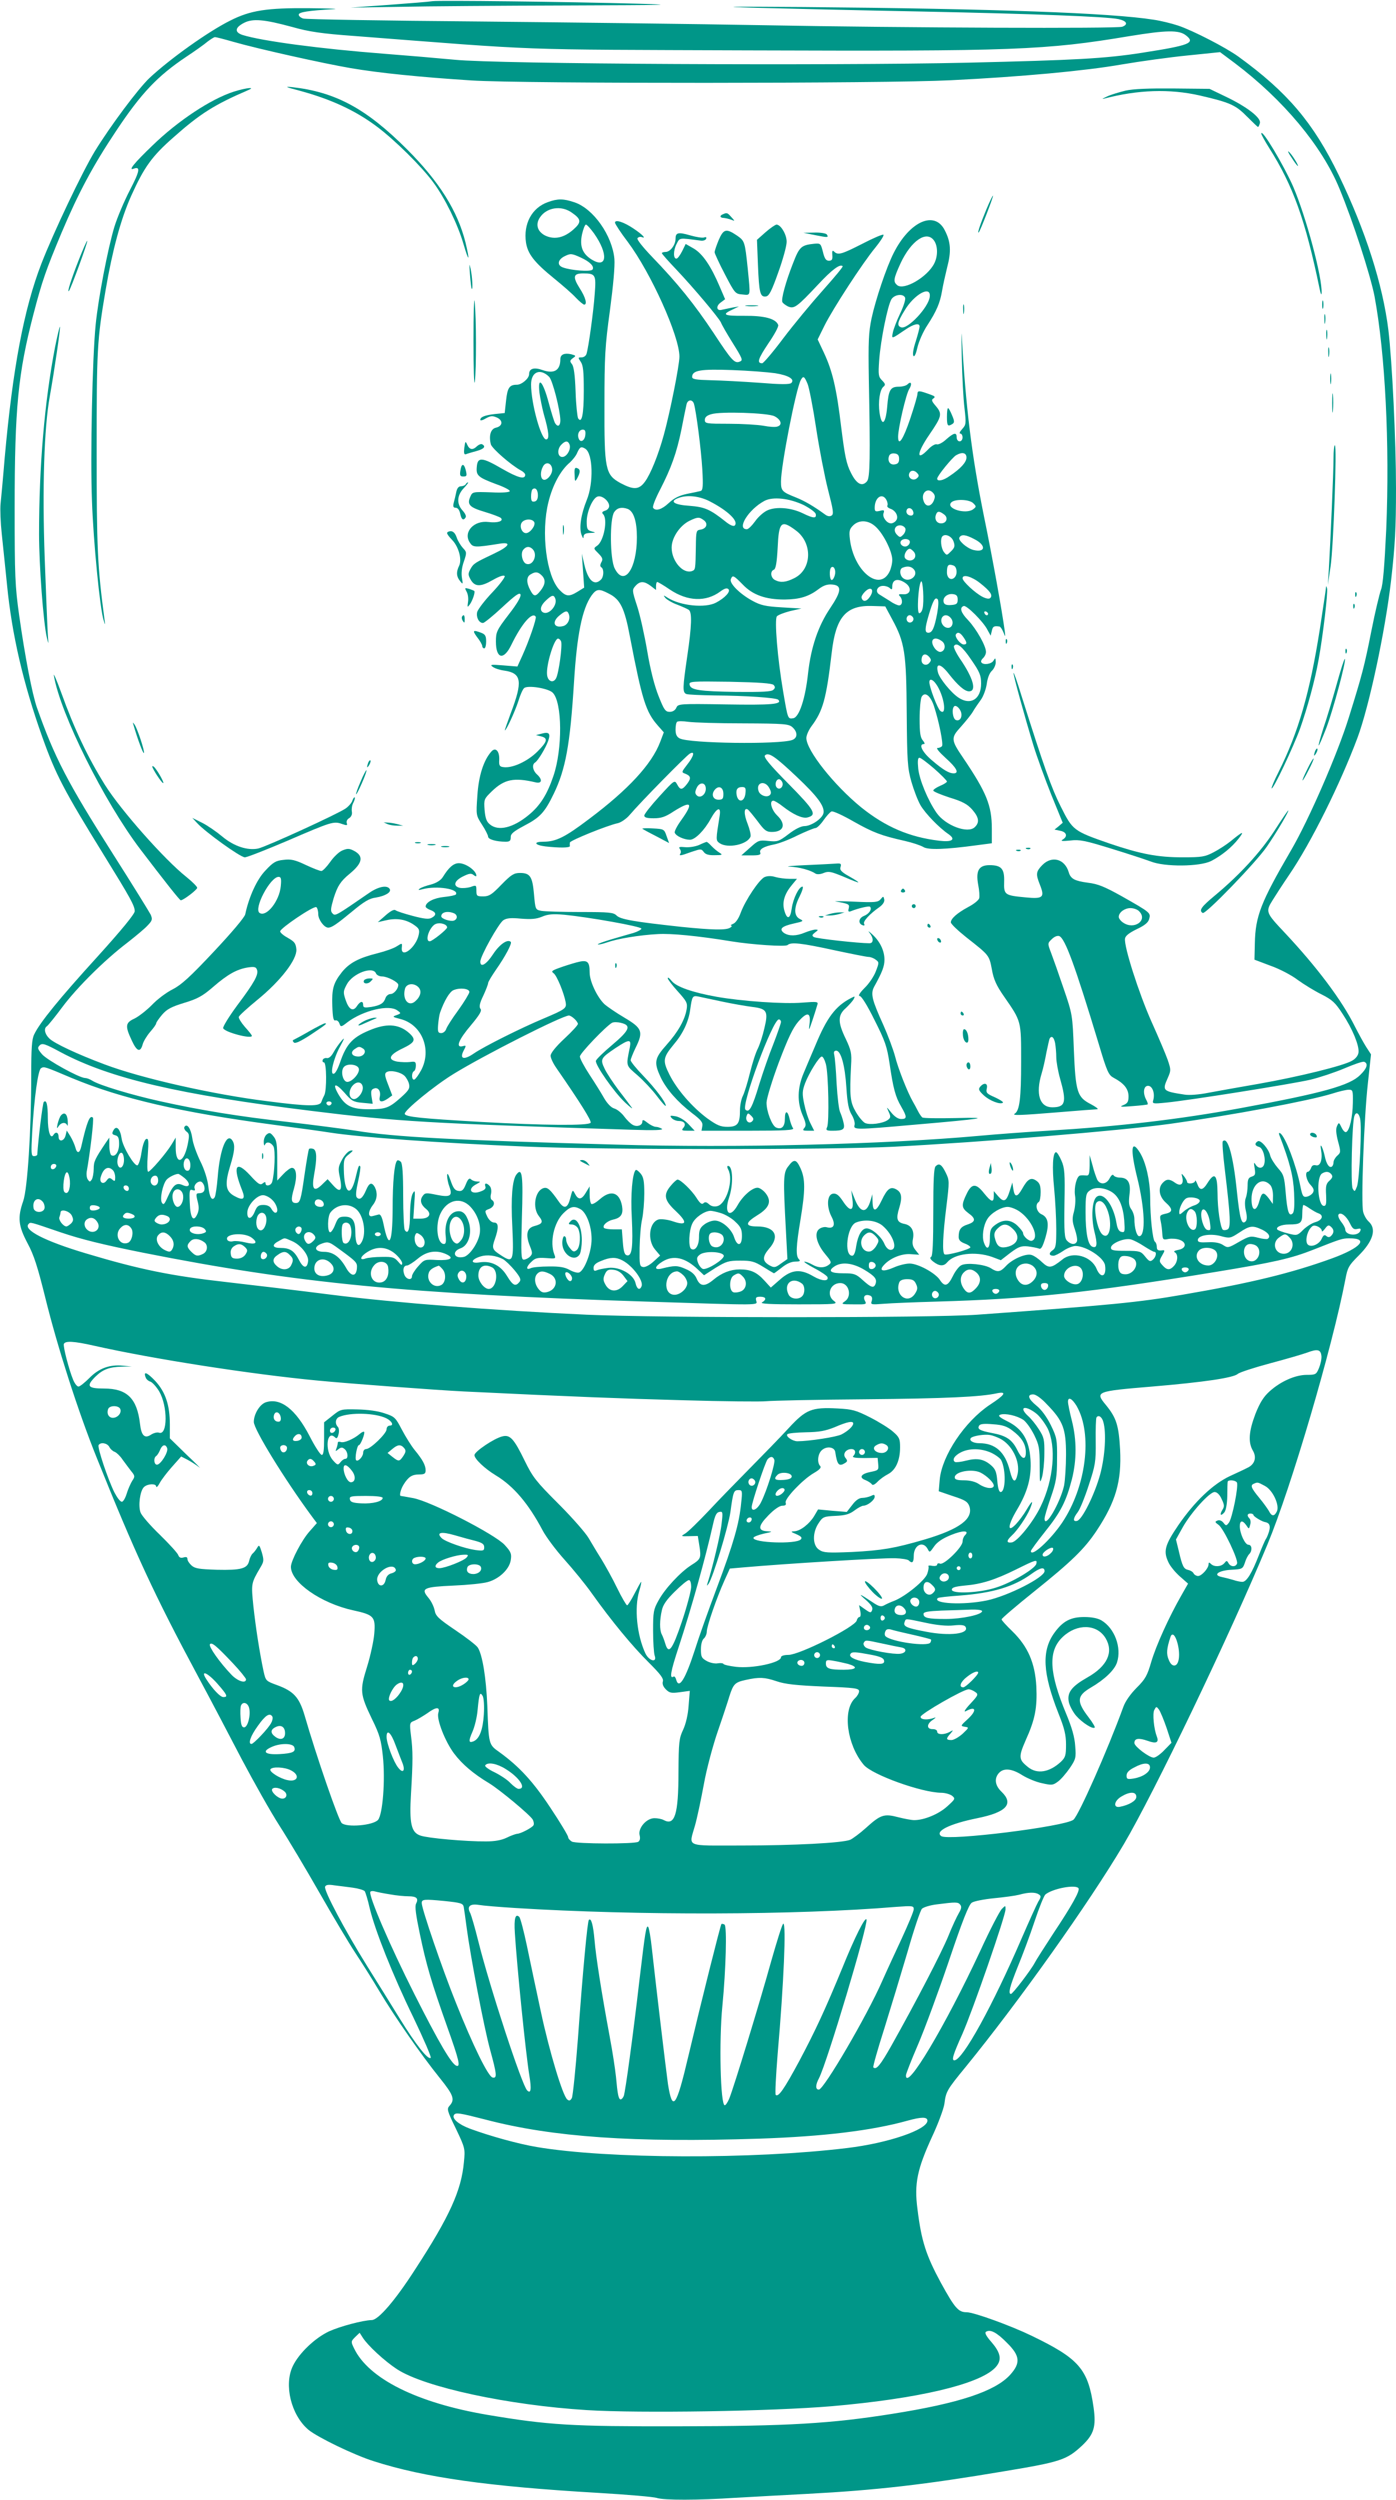 <?xml version="1.0" standalone="no"?>
<!DOCTYPE svg PUBLIC "-//W3C//DTD SVG 20010904//EN"
 "http://www.w3.org/TR/2001/REC-SVG-20010904/DTD/svg10.dtd">
<svg version="1.0" xmlns="http://www.w3.org/2000/svg"
 width="715pt" height="1280pt" viewBox="0 0 715 1280"
 preserveAspectRatio="xMidYMid meet">
<g transform="translate(0,1280) scale(0.1,-0.1)"
fill="#009688" stroke="none">
<path d="M2215 12794 c-16 -3 -118 -11 -225 -19 l-195 -14 250 4 c138 3 527 6
865 7 507 2 570 3 360 9 -366 10 -1020 18 -1055 13z"/>
<path d="M3875 12760 c149 -4 529 -13 845 -19 581 -12 947 -26 1009 -39 42 -9
51 -27 19 -39 -30 -10 -1093 -6 -1843 8 -319 6 -974 14 -1455 19 -481 4 -885
11 -897 15 -13 4 -23 13 -23 20 0 13 51 21 180 28 30 2 -26 4 -125 5 -218 2
-302 -11 -405 -63 -113 -56 -309 -196 -414 -294 -59 -56 -200 -245 -280 -375
-65 -107 -211 -414 -274 -576 -90 -233 -147 -538 -188 -995 -8 -99 -18 -204
-21 -234 -3 -29 0 -99 6 -155 6 -55 18 -173 27 -261 25 -255 83 -505 181 -780
68 -191 111 -273 313 -600 139 -225 160 -263 160 -291 0 -14 -67 -96 -192
-234 -192 -211 -295 -337 -323 -397 -12 -24 -15 -71 -15 -210 0 -283 -19 -578
-41 -643 -30 -85 -25 -127 22 -216 33 -61 52 -122 91 -279 61 -248 168 -583
264 -821 194 -483 295 -702 519 -1119 62 -115 162 -306 223 -423 62 -117 148
-270 193 -340 45 -70 138 -226 207 -347 69 -121 151 -258 182 -305 31 -47 87
-135 123 -196 79 -132 214 -326 309 -444 71 -88 79 -111 51 -142 -15 -17 -14
-24 32 -118 47 -99 48 -102 41 -172 -13 -144 -73 -277 -248 -546 -102 -159
-190 -262 -224 -262 -45 -1 -162 -32 -219 -58 -72 -34 -153 -111 -185 -177
-47 -97 -9 -252 80 -327 46 -38 233 -129 335 -161 259 -83 584 -129 1150 -162
149 -9 283 -20 299 -26 37 -12 209 -12 406 1 85 5 250 14 365 20 358 19 606
48 1010 116 289 48 318 58 397 131 61 58 73 97 59 196 -28 196 -74 249 -316
366 -107 52 -297 121 -334 121 -42 0 -60 20 -131 149 -77 142 -101 216 -121
380 -17 130 -1 204 75 370 31 66 59 142 63 168 8 63 12 71 108 188 274 336
633 841 810 1140 156 264 542 1068 736 1535 122 293 333 1010 400 1360 11 59
17 70 66 119 76 75 95 138 53 176 -11 10 -24 32 -28 49 -12 43 4 481 24 659
l16 148 -24 37 c-13 20 -39 68 -58 105 -67 135 -194 304 -359 480 -99 105
-100 108 -62 169 9 15 47 74 85 130 111 163 259 461 348 698 60 160 143 548
173 809 20 175 25 264 25 471 0 244 -20 652 -39 810 -29 235 -117 509 -255
795 -129 266 -262 423 -513 605 -65 47 -234 134 -309 159 -33 11 -90 25 -125
30 -222 35 -807 56 -1794 65 -393 3 -448 2 -240 -4z m-2379 -98 c88 -25 152
-34 315 -46 985 -76 793 -69 2019 -74 1369 -5 1524 1 1955 73 190 31 253 32
289 4 50 -39 21 -51 -223 -89 -191 -30 -344 -38 -896 -51 -705 -16 -2412 -7
-2625 15 -85 8 -249 22 -365 31 -324 25 -625 65 -723 96 -42 14 -39 38 8 62
45 23 102 18 246 -21z m-298 -77 c122 -35 458 -110 599 -134 146 -25 356 -46
618 -63 265 -17 2119 -16 2454 1 363 18 689 48 877 81 94 16 246 37 337 46
l166 17 75 -56 c248 -187 447 -425 536 -642 71 -171 159 -445 180 -552 55
-297 78 -755 60 -1193 -9 -190 -17 -286 -27 -310 -7 -19 -30 -113 -49 -210
-36 -182 -48 -227 -116 -445 -57 -184 -204 -522 -295 -678 -156 -268 -183
-338 -186 -477 l-2 -84 82 -31 c46 -16 109 -49 140 -73 32 -23 87 -57 122 -74
55 -28 70 -42 107 -99 52 -79 86 -163 82 -198 -2 -16 -14 -32 -34 -43 -43 -25
-269 -81 -479 -118 -99 -17 -215 -38 -258 -46 -45 -9 -96 -13 -120 -9 -111 17
-115 20 -87 83 18 41 18 43 1 94 -10 29 -48 118 -84 198 -64 144 -141 384
-135 424 2 14 21 29 60 48 42 20 59 34 64 53 8 31 7 32 -141 116 -88 49 -122
63 -173 69 -68 9 -88 20 -98 53 -20 69 -86 87 -135 38 -33 -34 -35 -46 -13
-101 26 -65 17 -74 -74 -65 -107 10 -111 13 -109 81 2 65 -14 84 -75 84 -55 0
-71 -29 -58 -100 6 -30 8 -61 5 -70 -3 -10 -28 -30 -57 -45 -57 -31 -88 -59
-88 -78 0 -8 37 -43 81 -78 116 -91 115 -90 129 -162 9 -52 23 -83 62 -139 90
-130 88 -123 88 -335 0 -186 -8 -249 -32 -265 -18 -11 20 -10 227 7 99 8 187
15 195 15 8 1 -7 12 -33 26 -70 36 -78 61 -87 279 -7 179 -7 181 -53 315 -25
74 -54 156 -64 182 -18 47 -18 48 4 69 13 13 28 19 38 16 30 -12 80 -148 202
-551 43 -145 51 -161 77 -175 53 -28 76 -57 76 -95 0 -28 -5 -36 -27 -45 -22
-9 -13 -10 47 -5 41 3 76 7 78 9 2 2 -1 12 -7 23 -19 35 -14 72 9 72 22 0 36
-37 27 -72 -6 -20 -4 -21 65 -14 109 10 643 95 738 117 47 11 125 37 175 58
49 21 95 37 102 34 22 -9 15 -33 -20 -67 -53 -54 -192 -93 -612 -170 -315 -58
-623 -94 -990 -116 -104 -6 -262 -18 -350 -26 -487 -44 -1244 -63 -1860 -45
-836 23 -1136 39 -1332 71 -65 10 -221 30 -348 45 -252 28 -448 60 -655 106
-145 32 -311 82 -347 105 -12 8 -29 14 -37 14 -29 0 -196 92 -221 122 -23 27
-24 33 -12 45 13 13 27 9 108 -35 254 -135 605 -217 1289 -301 436 -54 590
-63 1635 -96 116 -4 165 -2 155 5 -8 5 -22 10 -31 10 -9 0 -28 9 -43 21 -20
16 -26 17 -26 6 0 -20 -27 -29 -49 -17 -10 5 -30 24 -44 43 -14 19 -37 37 -51
41 -15 4 -35 24 -52 53 -15 27 -49 81 -76 122 -26 40 -48 81 -48 91 0 16 132
154 165 173 8 4 29 4 47 -1 53 -13 42 -38 -47 -113 -44 -37 -81 -73 -83 -81
-4 -21 91 -158 149 -213 29 -27 44 -38 33 -24 -10 14 -41 55 -68 90 -26 35
-58 83 -69 106 -24 50 -21 55 58 108 67 44 79 45 71 3 -20 -99 -22 -91 39
-144 31 -27 76 -75 100 -107 25 -33 45 -55 45 -49 0 18 -52 87 -116 154 -35
36 -64 72 -64 79 0 6 12 36 26 65 40 81 33 99 -56 152 -41 24 -88 56 -104 70
-37 35 -76 117 -76 162 0 58 -11 67 -67 52 -26 -7 -67 -20 -91 -29 -36 -13
-40 -17 -26 -27 16 -12 52 -99 61 -147 6 -32 -1 -37 -112 -84 -115 -48 -309
-145 -359 -180 -50 -34 -73 -28 -52 14 15 28 14 29 -4 24 -38 -10 -22 32 41
106 46 55 58 76 50 85 -8 10 -5 28 14 67 14 30 25 59 25 65 0 6 18 36 40 68
47 67 84 136 76 143 -16 16 -57 -12 -90 -62 -35 -54 -66 -72 -66 -39 0 28 94
196 118 212 17 11 39 13 91 8 52 -4 78 -2 107 10 30 13 56 15 114 10 124 -12
395 -60 395 -71 0 -5 -18 -15 -40 -22 -22 -6 -73 -21 -114 -33 -40 -12 -71
-23 -69 -26 3 -2 23 2 46 10 53 19 166 38 262 43 67 4 204 -9 375 -37 103 -17
279 -29 289 -19 17 16 71 10 236 -26 89 -19 169 -35 179 -35 9 0 26 -6 36 -14
18 -13 18 -15 1 -59 -9 -25 -35 -64 -58 -86 -25 -25 -34 -41 -25 -41 9 0 39
-48 76 -123 54 -107 64 -135 77 -222 19 -129 30 -171 60 -222 30 -52 30 -63 0
-63 -16 0 -34 12 -51 33 -26 32 -26 32 -13 3 11 -24 10 -30 -5 -41 -25 -18
-94 -27 -117 -15 -11 6 -32 31 -47 57 -29 50 -32 79 -24 238 4 62 0 77 -27
135 -41 84 -42 121 -1 157 17 16 35 36 41 46 9 17 7 17 -14 6 -79 -41 -123
-100 -181 -240 -20 -46 -47 -111 -61 -144 -32 -76 -34 -148 -5 -216 17 -40 19
-52 9 -64 -11 -13 -8 -15 19 -15 l31 0 -19 38 c-11 21 -25 65 -32 99 -11 53
-10 66 4 105 21 55 73 138 86 138 6 0 15 -17 21 -39 13 -48 18 -300 6 -323 -7
-15 -3 -18 27 -18 57 0 66 7 57 43 -4 18 -12 41 -17 52 -6 11 -14 76 -18 145
-3 69 -9 135 -12 148 -4 15 -1 22 10 22 24 0 45 -76 52 -190 5 -80 12 -113 27
-138 11 -18 18 -42 15 -52 -7 -26 1 -26 308 1 349 30 407 39 210 34 -89 -2
-165 -1 -171 3 -5 4 -15 18 -22 32 -7 14 -19 36 -27 50 -27 47 -75 168 -91
232 -9 34 -36 106 -59 158 -59 130 -67 161 -48 197 42 76 53 105 53 139 0 46
-23 94 -63 130 -17 16 -24 20 -14 8 22 -27 22 -54 0 -54 -54 0 -273 24 -285
32 -10 7 -9 11 6 23 18 13 18 15 3 15 -10 0 -34 -7 -54 -15 -44 -19 -83 -19
-108 -2 -26 20 -12 34 50 48 50 11 53 13 32 23 -31 16 -32 56 -2 115 14 28 21
51 15 51 -18 0 -48 -61 -55 -112 -8 -57 -25 -59 -39 -6 -10 42 3 83 42 129
l24 29 -39 0 c-21 0 -53 4 -71 9 -22 7 -41 6 -56 0 -28 -13 -98 -118 -122
-182 -10 -29 -26 -52 -38 -57 -12 -5 -16 -9 -11 -10 6 0 3 -5 -5 -10 -21 -14
-93 -12 -250 4 -240 26 -312 38 -332 58 -16 16 -37 18 -187 18 -93 0 -182 3
-199 6 -30 6 -30 7 -37 85 -8 91 -20 109 -72 109 -31 0 -45 -9 -95 -60 -49
-51 -63 -60 -93 -60 -32 0 -35 2 -35 29 0 29 -1 30 -30 19 -17 -5 -42 -7 -56
-4 -36 9 -27 37 19 59 30 15 41 16 52 7 8 -7 15 -9 15 -4 -1 26 -54 64 -90 64
-27 0 -52 -22 -82 -71 -11 -17 -32 -30 -60 -38 -24 -6 -50 -15 -58 -21 -11 -8
-7 -9 15 -3 72 19 187 1 170 -27 -2 -4 -30 -10 -61 -13 -52 -5 -94 -27 -94
-49 0 -5 11 -13 25 -18 30 -11 32 -26 5 -40 -14 -8 -39 -5 -96 10 -42 11 -82
24 -88 29 -7 6 -25 -3 -51 -26 l-40 -35 35 8 c56 14 102 8 143 -17 32 -21 37
-28 32 -53 -12 -67 -94 -130 -87 -67 2 23 2 23 -25 6 -14 -10 -59 -26 -99 -36
-97 -24 -145 -50 -183 -97 -44 -56 -52 -85 -49 -174 2 -59 6 -77 16 -73 7 2
16 -4 20 -15 7 -20 9 -20 42 6 80 60 213 92 255 60 20 -14 20 -15 -4 -24 -23
-8 -22 -9 20 -20 110 -28 162 -157 106 -262 -13 -24 -28 -45 -35 -48 -14 -4
-16 34 -2 43 6 3 10 16 10 29 0 19 -4 22 -30 18 -16 -2 -46 -1 -66 2 -51 10
-41 35 29 68 62 30 69 44 35 76 -50 46 -109 53 -189 23 -101 -39 -134 -73
-168 -173 -10 -29 -23 -54 -31 -56 -22 -8 -3 75 31 138 25 46 26 51 7 29 -13
-15 -31 -41 -40 -58 -11 -20 -24 -31 -34 -29 -9 2 -19 -3 -21 -9 -3 -7 0 -13
6 -13 14 0 15 -143 2 -168 -5 -9 -12 -25 -15 -34 -7 -24 -66 -24 -275 3 -277
34 -649 118 -836 189 -139 52 -256 107 -282 132 -24 23 -30 52 -13 63 6 4 42
48 79 98 77 103 219 243 332 329 41 32 88 71 103 87 26 27 28 33 18 57 -7 14
-94 155 -194 312 -234 368 -299 494 -390 752 -23 68 -59 251 -90 470 -21 150
-23 200 -23 550 0 512 18 689 96 990 45 173 65 229 145 420 85 201 160 342
279 520 129 194 212 281 360 380 44 29 93 64 108 77 16 12 33 23 38 23 6 0 49
-11 97 -25z m4636 -4451 c47 -46 -25 -98 -82 -58 -12 8 -22 21 -22 29 0 23 30
45 60 45 16 0 36 -7 44 -16z m-3510 -10 c20 -8 21 -30 1 -38 -18 -6 -65 9 -65
22 0 21 31 29 64 16z m-34 -73 c0 -10 -76 -71 -89 -71 -28 0 0 77 31 89 23 9
58 -2 58 -18z m-364 -236 c4 -8 17 -15 31 -15 27 0 83 -29 83 -43 0 -20 -22
-47 -40 -47 -10 0 -21 -9 -25 -19 -9 -28 -26 -39 -73 -47 -35 -5 -42 -4 -42
10 0 23 -15 20 -32 -6 -20 -30 -41 -18 -58 32 -13 39 -12 45 6 79 30 57 135
96 150 56z m217 -70 c18 -18 12 -47 -15 -71 -34 -32 -68 6 -54 62 7 28 45 33
69 9z m261 -25 c-1 -8 -26 -50 -57 -93 -31 -42 -59 -86 -62 -97 -4 -11 -15
-20 -25 -20 -16 0 -19 6 -16 43 2 23 6 51 10 62 22 62 49 107 69 115 33 14 82
8 81 -10z m538 -137 c10 -9 18 -21 18 -26 0 -6 -31 -40 -70 -76 -44 -41 -70
-74 -70 -87 0 -12 14 -41 31 -65 119 -172 180 -269 174 -278 -9 -16 -238 -14
-559 4 -314 18 -388 26 -393 41 -5 16 149 143 252 206 158 97 556 298 589 298
5 0 18 -7 28 -17z m2462 -124 c3 -17 6 -50 6 -73 0 -22 9 -73 20 -111 34 -120
27 -145 -41 -145 -64 0 -86 68 -54 173 8 26 19 76 25 110 7 34 14 65 16 69 10
17 22 7 28 -23z m-3545 -28 c21 -13 5 -41 -23 -41 -33 0 -44 20 -21 37 22 15
25 16 44 4z m-21 -104 c5 -23 -35 -67 -59 -67 -23 0 -36 55 -18 76 17 21 73
14 77 -9z m-1468 -48 c250 -104 554 -175 1036 -239 121 -16 251 -34 288 -40
147 -23 558 -53 996 -71 386 -17 1567 -17 1885 -1 448 23 1154 81 1416 117
311 43 713 118 832 155 34 11 72 20 85 20 21 0 22 -4 21 -67 -1 -73 -17 -144
-35 -150 -6 -2 -16 9 -23 24 -13 27 -14 27 -23 7 -7 -14 -5 -39 5 -78 15 -55
14 -58 -4 -74 -10 -9 -19 -24 -19 -34 0 -9 -4 -19 -9 -22 -13 -8 -28 14 -36
54 -10 46 -27 76 -19 33 9 -49 -3 -86 -26 -80 -13 3 -21 -1 -25 -14 -4 -10
-11 -19 -16 -19 -17 0 -9 -44 13 -67 17 -19 20 -28 12 -41 -6 -9 -20 -18 -32
-20 -18 -3 -22 5 -32 55 -21 106 -77 254 -103 270 -6 4 -8 0 -5 -8 54 -140 72
-211 76 -297 3 -63 1 -97 -7 -105 -19 -19 -28 8 -36 106 -7 82 -10 93 -40 126
-17 20 -35 48 -39 63 -8 36 -50 83 -64 74 -18 -11 -15 -23 7 -29 20 -5 36 -62
25 -91 -8 -21 -30 -21 -44 2 -8 13 -9 9 -4 -20 5 -31 3 -37 -15 -43 -17 -5
-21 -15 -21 -45 0 -21 -4 -50 -9 -63 -6 -15 -6 -41 0 -67 7 -29 6 -47 -1 -54
-21 -21 -30 12 -45 154 -19 186 -47 282 -72 256 -4 -3 1 -68 10 -143 30 -248
32 -302 13 -309 -9 -4 -19 -4 -23 -1 -13 13 -27 107 -27 187 -1 96 -15 110
-51 53 -25 -40 -40 -41 -53 -5 -6 15 -11 21 -11 15 -1 -14 -41 -18 -41 -5 0 5
-7 17 -15 28 -15 18 -15 18 -9 -7 7 -34 -10 -45 -38 -25 -28 20 -43 20 -62 0
-26 -26 -20 -70 14 -101 38 -34 38 -50 -1 -58 -29 -7 -30 -9 -24 -39 4 -17 7
-46 8 -63 2 -31 4 -33 32 -27 17 3 43 1 58 -5 37 -14 32 -44 -8 -51 -20 -4
-26 -8 -17 -13 17 -11 15 -47 -5 -69 -21 -23 -36 -23 -59 3 -17 19 -18 22 -2
50 16 28 16 29 -5 26 -16 -1 -22 3 -22 18 0 11 -4 23 -10 27 -11 8 -24 124
-24 228 -1 86 -22 178 -52 227 -45 73 -51 21 -15 -125 40 -160 45 -302 11
-302 -13 0 -25 43 -25 89 0 15 -7 37 -16 49 -12 17 -14 35 -9 76 8 60 -8 86
-50 86 -13 0 -27 5 -31 11 -4 8 -12 2 -21 -15 -16 -31 -48 -34 -63 -7 -5 11
-17 44 -24 73 l-15 53 0 -53 c-1 -45 -4 -53 -18 -51 -10 1 -23 1 -30 0 -18 -2
-33 -60 -27 -102 4 -22 1 -58 -5 -82 -10 -35 -10 -50 4 -91 9 -26 14 -54 11
-62 -7 -19 -31 -18 -50 2 -14 13 -16 42 -14 192 3 154 1 182 -16 220 -10 23
-22 42 -27 42 -17 0 -21 -76 -10 -184 6 -62 11 -156 11 -209 0 -84 -2 -98 -20
-110 -20 -14 -17 -27 6 -27 7 0 30 11 50 25 20 14 49 25 63 25 55 -1 146 -60
151 -100 8 -58 -22 -69 -44 -16 -27 64 -121 90 -173 48 -59 -47 -70 -48 -106
-15 -17 17 -42 34 -54 37 -29 9 -100 -22 -132 -58 -28 -30 -42 -32 -76 -10
-31 20 -125 30 -152 15 -12 -6 -31 -31 -43 -56 -25 -51 -42 -56 -66 -19 -24
36 -112 84 -155 84 -20 0 -57 -9 -83 -21 -53 -23 -77 -17 -49 13 32 36 92 60
138 56 l43 -3 -19 24 c-14 17 -18 33 -13 57 8 42 -8 70 -44 77 -38 8 -44 25
-26 83 16 53 12 79 -16 94 -29 16 -46 3 -74 -56 -29 -61 -46 -63 -47 -6 l-1
37 -9 -31 c-20 -71 -54 -66 -83 11 l-16 40 6 -47 c8 -62 -12 -65 -50 -7 -20
30 -33 39 -49 37 -31 -4 -35 -66 -8 -118 22 -42 12 -64 -25 -54 -10 3 -28 -1
-38 -9 -27 -20 -14 -75 30 -128 33 -40 35 -44 18 -56 -23 -17 -53 -16 -84 2
-14 8 -31 14 -39 15 -8 0 15 -15 50 -34 35 -18 65 -39 67 -45 8 -23 -28 -22
-71 3 -67 40 -113 36 -172 -16 l-47 -41 -33 36 c-39 43 -71 57 -126 57 -48 0
-93 -18 -135 -53 -43 -36 -68 -35 -85 4 -9 22 -26 38 -57 51 -42 19 -56 19
-124 2 -39 -9 -36 11 5 36 56 35 117 21 182 -41 l31 -29 59 38 c54 33 67 37
126 37 57 0 73 -4 118 -32 29 -18 54 -33 55 -33 2 0 20 14 41 30 23 19 49 30
68 30 24 0 28 3 19 12 -17 17 -15 65 8 203 25 151 25 209 0 263 -22 48 -34 49
-64 8 -24 -31 -25 -63 -11 -322 l8 -151 -33 -23 c-30 -22 -35 -22 -59 -9 -37
21 -37 44 -2 85 57 64 30 114 -61 114 -63 0 -63 18 2 58 60 37 73 70 43 110
-11 15 -29 28 -40 30 -26 4 -77 -39 -105 -89 -39 -70 -71 -42 -44 38 23 68 20
163 -5 163 -6 0 -5 -8 1 -19 28 -53 -9 -175 -56 -187 -16 -4 -31 -1 -43 10
-12 11 -20 13 -28 5 -8 -8 -18 -1 -36 28 -25 39 -81 93 -97 93 -4 0 -20 -14
-34 -31 -40 -47 -34 -75 26 -131 61 -58 56 -76 -15 -52 -26 9 -59 13 -73 10
-49 -13 -60 -105 -19 -154 l26 -31 -33 -30 c-19 -18 -42 -30 -53 -29 -19 3
-20 10 -19 98 1 52 6 119 13 148 6 29 11 88 11 131 0 63 -4 84 -19 102 -11 13
-22 21 -25 18 -17 -17 -27 -126 -20 -245 7 -148 1 -197 -24 -192 -13 2 -18 18
-22 68 l-5 65 -42 0 c-22 0 -44 3 -49 7 -11 12 15 36 46 43 41 9 53 28 46 70
-13 70 -57 84 -113 35 -19 -17 -38 -28 -44 -25 -5 4 -9 25 -9 48 l0 42 -20
-33 c-22 -37 -39 -37 -56 -3 -11 21 -12 19 -23 -23 -13 -53 -31 -59 -58 -20
-45 64 -59 77 -80 70 -43 -14 -57 -100 -23 -143 24 -30 19 -40 -23 -51 -39
-10 -46 -44 -23 -102 14 -35 14 -41 0 -55 -8 -8 -23 -15 -31 -15 -14 0 -15 22
-10 213 7 220 2 262 -28 223 -21 -28 -29 -117 -21 -267 8 -180 5 -188 -59
-146 -44 28 -47 36 -30 83 20 57 19 84 -4 84 -12 0 -26 12 -35 30 -14 30 -14
31 10 40 25 10 32 34 13 46 -6 3 -8 17 -4 31 3 14 1 31 -6 39 -15 18 -30 18
-23 -1 4 -10 -3 -18 -22 -25 -53 -21 -73 12 -23 37 22 12 22 13 3 13 -11 0
-25 5 -31 11 -9 9 -16 2 -27 -25 -12 -30 -20 -37 -38 -34 -18 2 -27 15 -40 53
-12 34 -17 42 -18 26 0 -14 5 -40 12 -58 17 -47 4 -55 -66 -41 -53 11 -59 11
-71 -6 -16 -21 -10 -45 18 -67 30 -25 16 -49 -29 -49 l-37 0 5 76 c5 68 4 74
-8 53 -8 -14 -13 -57 -14 -106 0 -79 -10 -107 -27 -81 -4 7 -8 86 -8 175 0
114 -4 166 -12 174 -7 7 -16 10 -19 6 -14 -14 -23 -107 -23 -249 -1 -178 -19
-209 -46 -79 -8 40 -16 55 -26 52 -8 -2 -22 -6 -31 -8 -25 -7 -23 25 2 57 22
28 25 61 10 91 -16 28 -29 23 -45 -15 -17 -40 -32 -53 -47 -38 -7 7 -5 33 6
82 9 40 14 75 11 78 -7 8 -9 3 -25 -63 -25 -100 -57 -74 -59 47 -1 50 2 59 27
78 22 18 23 22 7 18 -11 -2 -30 -22 -42 -44 -21 -38 -22 -47 -12 -94 14 -67 2
-81 -35 -39 l-28 31 -29 -28 c-41 -40 -54 -24 -40 52 15 82 14 123 -4 131 -9
3 -18 3 -22 0 -3 -3 -13 -62 -23 -131 -19 -133 -23 -146 -45 -146 -24 0 -26
18 -9 75 17 60 13 105 -11 105 -8 0 -28 -15 -44 -32 l-31 -33 0 101 c0 85 -3
106 -19 125 -16 20 -21 21 -35 10 -9 -7 -16 -25 -15 -40 0 -14 3 -20 6 -13 7
19 31 14 44 -9 10 -20 6 -135 -7 -181 -6 -20 -34 -25 -34 -7 0 8 -4 8 -15 -1
-12 -10 -23 -3 -64 42 -74 80 -91 47 -40 -79 17 -43 5 -52 -39 -28 -47 25 -52
60 -23 155 23 74 26 107 12 129 -29 46 -65 -43 -76 -187 -4 -49 -11 -95 -15
-102 -14 -23 -27 -1 -33 56 -4 34 -19 84 -41 128 -19 39 -38 92 -41 118 -7 49
-27 78 -40 58 -4 -6 1 -17 10 -24 15 -11 16 -19 6 -68 -20 -95 -61 -105 -61
-15 l0 52 -21 -35 c-28 -46 -109 -140 -120 -140 -5 0 -6 38 -2 86 5 72 4 86
-8 82 -8 -3 -18 -30 -24 -68 -5 -35 -15 -65 -21 -67 -16 -5 -75 94 -81 137 -7
50 -27 70 -42 42 -9 -16 -7 -21 9 -25 16 -4 20 -14 20 -45 0 -40 -20 -69 -40
-57 -5 3 -10 25 -10 48 l0 42 -18 -26 c-56 -84 -62 -96 -62 -134 0 -22 -5 -47
-10 -55 -9 -13 -11 -13 -20 0 -6 8 -8 26 -6 40 18 98 38 271 32 277 -16 16
-31 -21 -60 -149 -8 -35 -22 -36 -30 -3 -4 14 -15 39 -25 56 l-19 30 -6 -25
c-8 -31 -36 -35 -36 -6 0 22 -15 27 -26 9 -15 -25 -29 15 -29 86 0 70 -7 96
-21 82 -5 -5 -28 -187 -33 -269 -1 -5 -8 -8 -17 -8 -14 0 -15 14 -9 123 10
175 30 318 45 327 16 10 16 10 160 -51z m1702 12 c9 -9 20 -28 23 -42 5 -22
-1 -32 -42 -69 -61 -54 -78 -60 -164 -60 -86 0 -119 16 -153 72 -36 60 -21 68
28 13 37 -43 46 -48 93 -52 l52 -5 -6 36 c-4 28 -2 37 12 42 22 9 37 -14 30
-43 -6 -27 10 -30 42 -8 l22 16 -21 55 c-18 46 -19 57 -8 64 19 12 71 1 92
-19z m-214 -57 c4 -28 -30 -69 -51 -61 -22 8 -22 45 0 69 21 23 47 19 51 -8z
m-160 -85 c-2 -6 -8 -10 -13 -10 -5 0 -11 4 -13 10 -2 6 4 11 13 11 9 0 15 -5
13 -11z m5268 -76 c10 -38 -3 -314 -16 -349 -11 -27 -12 -28 -22 -10 -11 19
-3 342 9 372 8 22 22 16 29 -13z m-6331 -213 c0 -35 -21 -53 -31 -26 -9 23 5
68 19 63 7 -2 12 -19 12 -37z m340 -26 c0 -19 -5 -29 -15 -29 -16 0 -25 28
-16 51 10 25 31 10 31 -22z m-687 -6 c-6 -18 -28 -21 -28 -4 0 9 7 16 16 16 9
0 14 -5 12 -12z m290 -20 c7 -7 12 -23 12 -36 0 -21 -2 -23 -15 -12 -13 11
-18 10 -29 -5 -17 -24 -39 -10 -30 18 13 45 38 59 62 35z m-220 -54 c3 -45
-11 -75 -28 -58 -13 13 -1 106 14 101 6 -2 12 -21 14 -43z m6461 33 c8 -11 6
-18 -10 -33 -17 -15 -20 -28 -17 -74 2 -43 0 -55 -11 -55 -32 0 -40 147 -10
166 20 12 35 11 48 -4z m-5873 -20 c33 -29 26 -52 -11 -35 -32 14 -48 1 -76
-61 -17 -39 -22 -43 -30 -29 -11 19 4 93 24 117 10 12 42 29 59 30 4 1 19 -10
34 -22z m-136 -12 c0 -25 -23 -35 -35 -15 -10 16 2 40 20 40 9 0 15 -9 15 -25z
m235 -25 c8 -25 -1 -40 -25 -40 -16 0 -17 -4 -8 -41 8 -29 7 -47 -1 -65 -20
-45 -36 -23 -39 56 -3 64 -1 72 14 66 11 -4 15 -2 11 8 -6 15 11 36 29 36 7 0
15 -9 19 -20z m5459 4 c10 -9 16 -32 16 -57 l-1 -42 -20 28 c-28 36 -36 34
-49 -13 -16 -59 -40 -53 -40 10 0 75 52 116 94 74z m-5844 -20 c0 -9 -5 -14
-12 -12 -18 6 -21 28 -4 28 9 0 16 -7 16 -16z m5036 -19 c35 -23 56 -71 62
-143 4 -59 3 -64 -14 -60 -13 2 -21 16 -26 47 -16 94 -68 160 -102 132 -23
-19 -28 -106 -11 -176 17 -67 14 -88 -10 -79 -23 9 -35 70 -35 176 0 89 2 98
23 113 26 19 76 14 113 -10z m-4758 -18 c3 -27 -12 -57 -29 -57 -15 0 -31 42
-24 67 9 36 49 28 53 -10z m457 -22 c25 -24 34 -65 15 -65 -5 0 -14 9 -20 20
-7 13 -21 20 -41 20 -25 0 -33 -6 -45 -36 -17 -41 -40 -40 -37 1 3 36 49 85
80 85 13 0 35 -11 48 -25z m4750 -4 c0 -8 -13 -19 -30 -24 -16 -5 -40 -19 -52
-30 -21 -18 -23 -19 -23 -3 0 21 18 58 34 69 18 12 71 3 71 -12z m-5925 -6 c6
-8 10 -22 8 -32 -5 -25 -51 -25 -56 0 -8 42 23 63 48 32z m1438 -8 c2 -11 -3
-17 -17 -17 -23 0 -35 15 -26 31 10 15 39 6 43 -14z m752 -17 c36 -39 54 -92
47 -137 -8 -48 -51 -111 -81 -119 -50 -12 -65 27 -17 44 40 14 59 74 43 131
-15 48 -34 65 -67 57 -36 -9 -58 -59 -53 -118 4 -35 2 -48 -8 -48 -35 0 -46
97 -18 156 34 71 105 87 154 34z m3254 2 c37 -72 24 -178 -18 -143 -27 23 -49
145 -29 164 14 14 33 6 47 -21z m-5153 -7 c0 -5 -12 -11 -26 -13 -18 -2 -25 1
-25 13 0 12 7 15 25 13 14 -2 26 -7 26 -13z m1314 -7 c41 -36 54 -136 22 -176
-15 -20 -27 4 -27 56 0 61 -14 82 -54 82 -29 0 -35 -5 -49 -40 -8 -22 -20 -40
-26 -40 -15 0 -14 83 2 102 33 42 93 49 132 16z m4883 4 c15 -10 35 -22 45
-25 28 -10 20 -35 -16 -45 -18 -5 -46 -23 -63 -40 -29 -29 -32 -30 -77 -18
-25 6 -49 15 -54 19 -12 13 19 27 59 27 59 0 68 7 68 56 0 24 3 44 6 44 3 0
18 -8 32 -18z m-3736 -3 c31 -17 58 -86 58 -154 0 -65 -36 -160 -64 -171 -9
-3 -30 3 -48 13 -25 14 -52 19 -108 18 -41 0 -83 -4 -92 -9 -26 -12 -23 9 5
34 18 18 31 21 74 18 50 -4 51 -4 42 19 -24 63 -2 162 46 210 35 35 54 40 87
22z m3146 -11 c15 -15 16 -84 2 -93 -27 -17 -57 52 -39 87 11 21 21 22 37 6z
m79 -58 c5 -37 4 -42 -13 -38 -19 3 -39 70 -29 97 10 25 36 -11 42 -59z
m-5829 35 c9 -19 8 -27 -4 -40 -9 -8 -19 -15 -24 -15 -16 0 -41 33 -36 47 3 8
6 19 6 24 0 21 47 8 58 -16z m3325 13 c22 -7 55 -26 73 -44 28 -26 34 -39 34
-73 0 -52 -24 -56 -40 -6 -14 43 -63 85 -99 85 -16 0 -40 -9 -55 -21 -21 -16
-26 -29 -26 -64 0 -43 -19 -73 -40 -60 -15 10 -12 93 6 130 14 31 62 64 93 65
7 0 32 -5 54 -12z m-3019 -4 c26 -10 18 -24 -14 -24 -29 0 -38 9 -23 23 8 9
17 9 37 1z m689 -15 c7 -28 -9 -69 -27 -69 -19 0 -29 31 -20 64 8 32 39 35 47
5z m5551 -33 c13 -27 20 -33 37 -29 16 4 20 2 17 -8 -10 -31 -78 -26 -78 6 0
7 -9 24 -21 39 -11 14 -17 30 -14 36 10 17 41 -6 59 -44z m-6060 38 c32 -12
11 -44 -27 -44 -7 0 -18 4 -26 9 -12 8 -12 12 -2 25 14 17 30 20 55 10z m-353
-36 c14 -27 -10 -53 -39 -44 -29 10 -39 46 -17 62 21 15 42 8 56 -18z m1858
18 c23 -27 24 -80 3 -106 -17 -21 -22 -22 -36 -11 -21 18 -31 77 -17 107 12
27 33 31 50 10z m2161 -32 c55 -47 81 -124 41 -124 -11 0 -23 12 -31 30 -15
37 -64 80 -91 80 -25 0 -45 -35 -54 -92 -4 -30 -11 -48 -20 -48 -44 0 -27 151
19 170 45 18 103 11 136 -16z m-4210 -34 c106 -36 220 -64 425 -105 780 -155
1357 -211 2577 -250 598 -19 567 -20 561 5 -4 16 0 20 21 20 30 0 34 -14 9
-29 -13 -7 43 -10 187 -10 189 0 203 1 183 16 -43 30 -22 93 31 93 44 0 61
-67 24 -93 -22 -15 -20 -16 45 -16 64 -1 67 0 57 18 -12 23 2 36 26 27 10 -4
13 -13 9 -27 -7 -20 -4 -20 62 -15 37 3 158 8 268 11 483 14 777 45 1425 151
306 50 393 70 507 115 139 55 148 58 183 58 103 1 61 -48 -86 -102 -209 -76
-418 -127 -769 -187 -224 -39 -369 -53 -1050 -102 -237 -17 -1623 -17 -2000 0
-479 22 -981 61 -1305 102 -173 22 -416 51 -540 65 -284 32 -443 64 -720 147
-211 63 -324 121 -293 151 9 10 5 11 163 -43z m1484 34 c17 -45 -6 -106 -34
-89 -11 7 -14 88 -3 98 11 12 31 7 37 -9z m-1121 -15 c13 -20 2 -65 -18 -73
-42 -16 -71 40 -39 75 20 22 42 22 57 -2z m6097 -12 c0 -6 7 -1 16 11 13 18
19 21 30 11 17 -14 18 -31 2 -47 -8 -8 -15 -9 -25 -1 -9 8 -15 5 -24 -15 -13
-27 -49 -43 -68 -31 -21 13 -6 78 22 97 14 8 47 -9 47 -25z m-5721 9 c9 -11 8
-15 -5 -20 -36 -14 -83 2 -70 23 10 16 61 14 75 -3z m495 6 c2 -4 1 -14 -4
-22 -7 -11 -12 -12 -21 -3 -6 6 -8 16 -5 22 8 13 23 14 30 3z m4921 -9 c33
-16 45 -36 27 -47 -4 -2 -26 0 -48 6 -38 10 -45 9 -98 -21 -55 -32 -58 -32
-82 -16 -17 11 -42 16 -77 14 -40 -2 -52 0 -52 11 0 24 61 35 116 21 48 -13
51 -12 97 18 54 36 68 37 117 14z m-5595 -33 c21 -21 25 -46 11 -69 -8 -12
-14 -13 -35 -3 -35 16 -54 56 -36 77 17 20 36 19 60 -5z m739 6 c9 -11 8 -18
-4 -30 -21 -21 -32 -20 -43 2 -19 36 21 60 47 28z m341 4 c0 -5 -7 -10 -15
-10 -8 0 -15 5 -15 10 0 6 7 10 15 10 8 0 15 -4 15 -10z m225 -41 c0 -31 -30
-37 -45 -9 -6 11 -8 30 -5 41 6 18 9 19 28 6 12 -8 22 -25 22 -38z m1525 36
c15 -19 4 -52 -21 -60 -11 -4 -26 -1 -34 5 -15 13 -20 51 -8 63 12 12 50 7 63
-8z m786 -6 c17 -19 17 -23 3 -47 -8 -15 -23 -28 -32 -30 -41 -8 -63 50 -31
82 21 21 37 20 60 -5z m-3195 -8 c33 -26 18 -36 -34 -23 -23 6 -52 9 -64 6
-11 -3 -24 0 -28 6 -20 33 88 42 126 11z m5313 3 c32 -31 14 -84 -29 -84 -46
0 -62 57 -23 84 28 20 33 20 52 0z m-5556 -26 c18 -15 15 -46 -7 -58 -28 -14
-38 -13 -61 10 -24 24 -25 34 -4 55 16 16 46 13 72 -7z m445 8 c45 -18 89 -72
85 -104 -5 -40 -25 -37 -47 7 -25 47 -46 61 -96 61 -42 0 -44 17 -4 37 29 16
23 16 62 -1z m4366 -27 c25 -16 48 -29 53 -29 14 0 9 -27 -8 -41 -13 -11 -19
-8 -39 17 -22 27 -27 29 -99 29 -64 0 -76 3 -76 16 0 22 67 50 100 43 14 -3
45 -19 69 -35z m-4141 -1 c112 -81 112 -82 110 -113 -4 -44 -30 -43 -56 4 -32
56 -67 81 -113 81 -45 0 -55 24 -16 40 33 13 41 12 75 -12z m-463 -4 c14 -14
14 -19 2 -38 -9 -13 -25 -21 -43 -21 -23 0 -30 5 -32 24 -3 15 3 30 14 38 24
17 39 16 59 -3z m5183 4 c28 -28 3 -84 -34 -76 -43 8 -44 88 -1 88 13 0 28 -5
35 -12z m-4413 -39 c19 -17 35 -38 35 -48 -1 -12 -5 -10 -21 9 -19 22 -29 25
-83 24 -33 0 -71 -4 -83 -8 -35 -13 -28 11 10 34 49 30 99 26 142 -11z m4205
10 c15 -26 -11 -69 -41 -69 -50 0 -78 47 -47 78 20 20 76 15 88 -9z m-4864
-10 c8 -14 -11 -33 -25 -25 -11 7 -4 36 9 36 5 0 12 -5 16 -11z m118 -5 c19
-18 20 -28 6 -55 -13 -23 -47 -25 -72 -2 -24 21 -23 39 4 57 28 20 43 20 62 0z
m801 4 c44 -20 23 -33 -47 -30 -63 4 -65 3 -96 -32 -18 -20 -32 -43 -32 -51 0
-23 -30 -17 -39 8 -10 26 -4 47 14 47 7 0 32 16 55 35 45 38 95 46 145 23z
m1422 -8 c3 -18 -82 -72 -106 -68 -8 2 -20 16 -26 32 -8 23 -6 30 10 42 27 20
119 15 122 -6z m-1130 -18 c12 -7 38 -32 59 -57 30 -37 34 -48 24 -60 -20 -24
-33 -18 -63 31 -33 55 -82 79 -140 70 -49 -8 -47 14 3 30 34 11 79 6 117 -14z
m3237 -5 c18 -28 -12 -72 -49 -72 -22 0 -30 6 -35 25 -4 14 -3 36 1 48 7 19
15 23 40 20 18 -2 37 -11 43 -21z m-4115 -21 c19 -23 9 -49 -23 -57 -38 -10
-66 5 -66 36 0 50 55 63 89 21z m1489 20 c52 -27 109 -104 98 -132 -9 -23 -24
-16 -31 16 -10 44 -80 84 -138 78 -23 -3 -50 -8 -59 -12 -14 -6 -18 -3 -18 12
0 14 12 25 38 35 47 20 76 21 110 3z m-1200 -35 c6 -40 -7 -70 -33 -77 -49
-12 -75 47 -38 88 24 27 67 20 71 -11z m2497 9 c0 -8 -8 -16 -17 -18 -13 -2
-18 3 -18 18 0 15 5 20 18 18 9 -2 17 -10 17 -18z m-58 -22 c55 -33 66 -48 57
-73 -9 -23 -23 -18 -65 20 -35 32 -45 35 -98 35 -67 0 -82 11 -49 34 37 26 95
20 155 -16z m867 16 c22 -21 20 -50 -4 -74 -26 -26 -55 -25 -74 2 -30 42 -9
88 39 88 13 0 31 -7 39 -16z m-3030 -10 c23 -22 20 -71 -4 -84 -37 -20 -78 20
-64 62 5 16 19 26 51 37 1 1 9 -6 17 -15z m257 6 c36 -20 21 -110 -18 -110
-23 0 -53 39 -53 68 0 46 29 64 71 42z m3019 -10 c14 -26 2 -68 -21 -75 -25
-8 -69 19 -69 42 0 45 70 71 90 33z m548 -2 c-3 -7 -11 -13 -18 -13 -7 0 -15
6 -17 13 -3 7 4 12 17 12 13 0 20 -5 18 -12z m-3700 -41 c-4 -29 -25 -32 -38
-7 -9 16 -8 25 1 36 16 19 41 -1 37 -29z m805 11 l21 -28 -24 -25 c-31 -33
-69 -30 -89 7 -12 21 -13 31 -3 53 10 22 18 26 44 23 20 -2 38 -13 51 -30z
m1809 15 c24 -22 23 -52 -4 -80 -27 -29 -43 -29 -62 -1 -20 29 -20 62 0 82 20
21 43 20 66 -1z m-2188 -5 c48 -21 41 -81 -11 -94 -20 -5 -31 -2 -45 16 -21
26 -23 61 -6 78 15 15 30 15 62 0z m116 -24 c0 -8 -4 -14 -10 -14 -12 0 -31
35 -23 44 9 8 33 -14 33 -30z m570 16 c11 -11 20 -29 20 -40 0 -28 -35 -60
-65 -60 -64 0 -52 118 13 120 6 0 21 -9 32 -20z m304 -6 c25 -24 20 -63 -8
-76 -14 -6 -32 -8 -40 -5 -23 9 -21 73 2 86 23 14 28 14 46 -5z m304 -37 c15
-12 16 -49 0 -65 -18 -18 -56 -14 -68 7 -30 57 17 97 68 58z m584 -2 c9 -19 8
-29 -6 -50 -37 -56 -105 -6 -80 59 4 10 18 16 40 16 27 0 37 -5 46 -25z m676
-12 c-2 -10 -10 -18 -18 -18 -8 0 -16 8 -18 18 -2 12 3 17 18 17 15 0 20 -5
18 -17z m-250 -25 c-3 -7 -11 -13 -18 -13 -7 0 -15 6 -17 13 -3 7 4 12 17 12
13 0 20 -5 18 -12z m-312 -9 c10 -17 -13 -36 -27 -22 -12 12 -4 33 11 33 5 0
12 -5 16 -11z m-4323 -270 c302 -68 804 -146 1142 -178 163 -16 612 -49 750
-56 582 -28 800 -36 1125 -45 206 -6 398 -8 425 -5 28 3 255 8 505 10 418 4
592 12 678 31 51 10 39 -9 -38 -59 -129 -86 -246 -261 -257 -384 l-5 -59 73
-25 c62 -20 75 -28 84 -52 21 -64 -50 -117 -229 -170 -154 -45 -218 -56 -373
-64 -123 -5 -145 -4 -167 11 -35 22 -36 88 -3 137 21 32 26 34 87 37 50 2 72
9 97 28 17 13 38 24 45 24 21 0 58 29 58 46 0 11 -4 12 -19 4 -11 -5 -31 -10
-44 -10 -17 0 -34 -12 -52 -36 l-28 -36 -74 6 -73 7 -20 -34 c-24 -40 -71 -77
-102 -78 -20 -1 -18 -3 11 -15 26 -12 31 -18 22 -27 -25 -25 -243 -17 -242 8
0 6 24 15 53 22 44 9 47 11 20 12 -52 2 -51 26 4 82 29 30 57 49 71 49 15 0
21 4 17 15 -8 19 87 119 144 152 31 18 40 29 33 36 -17 17 -13 62 8 81 25 23
65 17 69 -9 10 -67 19 -76 51 -56 12 8 12 12 2 25 -17 20 1 46 30 46 21 0 25
-20 9 -36 -7 -7 11 -10 57 -10 l68 1 3 -32 c3 -30 1 -32 -39 -40 -50 -10 -61
-29 -26 -42 14 -6 28 -15 32 -21 4 -7 14 -3 29 12 12 13 37 31 55 40 39 21 61
70 61 137 0 44 -4 52 -36 80 -19 17 -72 50 -117 73 -73 37 -92 42 -167 46
-133 7 -162 -5 -250 -100 -41 -45 -129 -135 -195 -202 -66 -67 -163 -166 -215
-222 -52 -55 -106 -108 -120 -116 -24 -15 -24 -15 20 -14 l44 1 8 -50 c10 -63
7 -69 -41 -99 -55 -35 -135 -120 -168 -181 -26 -46 -28 -59 -28 -155 0 -58 4
-115 8 -127 14 -39 -28 -29 -47 10 -44 94 -58 233 -32 320 8 26 12 47 10 47
-2 0 -17 -27 -34 -60 -17 -33 -34 -60 -38 -60 -4 0 -27 39 -51 88 -23 48 -60
114 -80 147 -21 33 -50 82 -66 109 -15 26 -84 105 -154 175 -115 115 -132 136
-174 222 -55 113 -75 134 -114 124 -42 -10 -143 -78 -143 -96 0 -19 52 -69
110 -104 91 -55 167 -145 239 -281 18 -34 68 -101 112 -150 44 -49 108 -127
141 -174 99 -139 207 -270 291 -353 59 -59 77 -82 72 -97 -4 -12 2 -27 15 -40
19 -19 28 -21 72 -15 l51 7 -6 -75 c-3 -47 -14 -93 -28 -124 -21 -44 -23 -63
-24 -218 0 -216 -19 -275 -75 -245 -10 6 -32 10 -48 10 -41 0 -85 -51 -76 -87
4 -16 2 -28 -7 -34 -20 -12 -316 -11 -340 1 -10 6 -19 16 -19 23 0 7 -40 74
-90 149 -89 135 -160 212 -262 286 -55 39 -55 37 -62 237 -6 144 -25 262 -49
299 -8 12 -60 52 -115 89 -87 59 -101 72 -106 102 -4 19 -18 48 -33 65 -39 47
-23 54 130 61 73 3 151 11 175 18 59 16 111 66 118 112 5 32 2 42 -31 78 -49
54 -380 224 -469 240 -33 6 -61 11 -63 11 -9 0 -1 34 14 58 25 40 43 52 80 52
27 0 33 4 33 21 0 26 -15 54 -56 104 -18 22 -47 69 -66 105 -32 61 -36 66 -88
83 -34 12 -88 19 -140 20 -83 2 -86 1 -127 -32 l-43 -34 0 -84 c0 -60 -3 -83
-12 -83 -7 0 -35 43 -62 96 -72 139 -150 199 -226 173 -30 -11 -60 -60 -60
-100 0 -38 158 -295 299 -486 l24 -32 -37 -42 c-39 -43 -96 -151 -96 -182 0
-79 154 -187 320 -223 105 -23 114 -32 107 -119 -3 -38 -20 -115 -37 -170 -38
-121 -36 -140 25 -267 40 -81 47 -108 56 -191 13 -124 -1 -299 -25 -326 -25
-28 -160 -40 -186 -16 -16 15 -128 337 -191 555 -27 89 -55 120 -139 151 -58
21 -59 22 -70 71 -21 100 -40 223 -52 332 -12 120 -12 118 37 202 17 28 17 36
6 75 -12 38 -14 41 -24 23 -6 -10 -16 -23 -23 -29 -6 -5 -15 -23 -18 -38 -9
-39 -41 -48 -166 -45 -90 3 -111 6 -129 22 -12 11 -21 25 -21 33 0 10 -6 12
-20 8 -14 -4 -22 -1 -27 12 -3 10 -46 57 -94 104 -49 47 -93 98 -99 114 -13
34 -3 110 17 130 18 18 63 20 63 3 1 -7 9 1 18 18 9 17 38 55 63 83 l47 53 33
-17 c19 -10 45 -27 59 -38 14 -12 -14 17 -63 63 l-87 85 0 71 c0 100 -23 167
-75 223 -42 44 -62 52 -49 18 3 -9 14 -19 25 -22 10 -4 30 -26 44 -49 45 -77
44 -229 -1 -212 -8 3 -26 -1 -40 -10 -33 -22 -50 -6 -57 56 -15 130 -67 180
-184 180 -84 0 -93 12 -44 61 37 36 69 49 134 51 l52 1 -45 4 c-69 7 -124 -14
-172 -63 -24 -24 -49 -44 -56 -44 -7 0 -19 15 -27 34 -22 53 -52 170 -48 184
7 17 50 15 156 -9z m6285 -51 c2 -14 -4 -42 -12 -62 -14 -34 -17 -36 -63 -36
-59 0 -135 -34 -191 -85 -30 -27 -49 -57 -72 -115 -34 -90 -38 -145 -13 -188
21 -36 9 -71 -28 -88 -13 -7 -54 -26 -91 -43 -86 -41 -179 -129 -263 -251 -70
-103 -78 -134 -49 -193 9 -18 34 -49 57 -69 l42 -37 -33 -58 c-66 -115 -131
-260 -155 -341 -21 -72 -30 -89 -75 -134 -31 -31 -58 -69 -68 -97 -82 -225
-229 -556 -256 -579 -44 -35 -639 -109 -677 -84 -35 25 42 63 185 92 149 30
188 73 124 135 -34 32 -39 69 -13 97 24 26 66 22 119 -12 26 -16 71 -35 101
-41 49 -11 56 -11 81 8 15 10 42 42 61 69 31 46 33 53 28 114 -3 46 -17 94
-46 164 -88 211 -94 321 -19 393 74 71 177 68 221 -6 42 -71 8 -143 -93 -200
-81 -46 -105 -77 -96 -125 4 -20 21 -52 38 -72 31 -35 85 -70 95 -60 3 2 -11
26 -31 52 -63 82 -61 110 10 152 72 42 122 90 135 129 25 76 -12 176 -80 216
-19 11 -50 17 -88 17 -69 0 -109 -21 -152 -80 -67 -92 -61 -207 20 -413 31
-77 39 -111 39 -160 0 -56 -3 -66 -27 -89 -58 -53 -120 -64 -167 -27 -49 39
-50 52 -13 137 49 108 60 168 55 277 -7 120 -43 204 -123 282 -30 29 -55 56
-55 61 0 5 75 69 166 142 191 153 258 218 320 311 99 149 129 254 121 416 -7
125 -19 163 -73 229 -56 68 -52 70 236 94 272 23 417 45 440 65 9 8 83 32 165
54 83 22 168 47 190 55 53 20 69 16 73 -16z m-1404 -251 c81 -83 96 -124 96
-255 0 -61 -5 -133 -10 -159 -20 -89 -100 -226 -100 -169 0 8 14 57 32 108 28
81 32 107 32 198 1 99 -1 109 -32 173 -21 42 -48 79 -73 99 -43 35 -50 58 -17
58 13 0 42 -20 72 -53z m150 -6 c83 -143 50 -413 -74 -598 -60 -89 -160 -180
-160 -145 0 4 32 48 71 97 82 102 110 158 139 270 25 99 25 201 0 300 -11 43
-20 87 -20 97 0 28 21 17 44 -21z m-4898 -16 c8 -20 -13 -45 -38 -45 -21 0
-33 22 -24 45 7 20 55 19 62 0z m4689 -21 c19 -14 45 -49 60 -77 46 -93 32
-263 -35 -401 -37 -78 -119 -180 -148 -184 -28 -4 -28 9 -1 34 29 26 77 96 95
139 19 47 11 44 -19 -7 -14 -24 -38 -56 -54 -73 -45 -47 -42 -6 5 73 55 92 76
167 70 259 -7 99 -41 157 -118 195 -42 21 -50 29 -37 34 25 9 87 -5 119 -27
15 -11 39 -45 55 -77 25 -51 28 -68 28 -156 0 -91 1 -96 12 -60 6 22 12 75 12
120 1 72 -2 85 -28 125 -15 24 -40 55 -55 68 -50 46 -18 58 39 15z m-3867 -22
c2 -14 -2 -22 -12 -22 -19 0 -29 17 -22 36 8 22 30 12 34 -14z m540 -4 c30
-15 41 -38 18 -38 -9 0 -16 -8 -16 -19 0 -21 -82 -101 -105 -101 -8 0 -15 -8
-15 -19 0 -20 -27 -48 -36 -38 -8 8 5 77 14 77 9 0 33 62 27 68 -3 3 -13 -2
-22 -10 -30 -26 -81 -48 -97 -42 -9 3 -16 2 -16 -4 0 -6 -3 -19 -7 -29 -6 -16
-5 -16 10 -4 14 11 20 11 32 1 18 -15 20 -50 4 -50 -7 0 -18 -8 -25 -17 -13
-17 -16 -16 -39 10 -43 48 -32 160 12 116 7 -7 12 -3 17 17 4 15 2 32 -3 37
-17 17 -13 44 7 52 58 24 183 20 240 -7z m3673 -19 c16 -56 9 -175 -16 -268
-28 -103 -93 -234 -119 -239 -22 -5 -20 14 4 45 11 14 36 75 56 137 34 103 37
119 36 225 -1 63 1 119 4 123 10 15 28 3 35 -23z m-1281 -8 c0 -14 -27 -39
-60 -56 -25 -13 -167 -35 -226 -35 -25 0 -62 26 -51 36 4 5 47 9 95 10 68 1
100 7 147 26 65 28 95 34 95 19z m815 -36 c46 -34 67 -67 69 -106 2 -48 -19
-45 -43 5 -27 54 -55 74 -129 88 -63 12 -78 20 -67 38 5 9 27 11 71 7 49 -3
72 -11 99 -32z m-3467 3 c-6 -18 -28 -21 -28 -4 0 9 7 16 16 16 9 0 14 -5 12
-12z m-173 -39 c0 -8 -10 -15 -22 -17 -25 -4 -30 7 -11 26 15 15 33 10 33 -9z
m3576 -5 c62 -31 105 -117 91 -182 -11 -50 -25 -43 -40 18 -24 95 -74 140
-156 140 -32 0 -55 14 -43 27 11 11 72 20 97 15 14 -2 37 -11 51 -18z m-4561
-43 c5 -11 18 -22 27 -25 10 -4 28 -21 40 -39 13 -17 32 -44 44 -59 21 -25 21
-29 6 -51 -8 -13 -21 -42 -28 -65 -7 -23 -18 -42 -25 -42 -8 0 -24 21 -38 48
-33 66 -88 230 -81 242 10 17 44 11 55 -9z m3979 10 c21 -13 5 -41 -22 -41
-35 0 -54 25 -30 39 22 13 34 13 52 2z m-3683 -16 c8 -19 -33 -85 -52 -85 -16
0 -19 36 -3 45 5 4 14 18 19 31 11 27 28 31 36 9z m614 1 c0 -21 -21 -31 -30
-15 -5 7 -6 17 -4 21 9 14 34 9 34 -6z m600 -1 c10 -12 9 -20 -4 -40 -20 -30
-24 -30 -56 -5 l-25 20 24 20 c28 24 44 25 61 5z m2360 -20 c0 -8 -7 -15 -15
-15 -8 0 -15 7 -15 15 0 8 7 15 15 15 8 0 15 -7 15 -15z m647 -4 c23 -11 46
-28 51 -38 25 -49 23 -163 -3 -163 -8 0 -14 20 -17 57 -4 46 -10 61 -32 80
-37 32 -71 38 -127 24 -27 -7 -53 -10 -58 -7 -16 11 -2 33 32 50 43 21 103 20
154 -3z m-1111 -36 c6 -16 -38 -158 -68 -217 -18 -37 -48 -52 -48 -25 0 22 69
229 81 244 15 17 28 17 35 -2z m-2356 -10 c10 -12 9 -16 -5 -21 -19 -8 -40 9
-31 25 10 15 21 14 36 -4z m193 -47 c21 -28 17 -58 -6 -58 -16 0 -37 41 -37
71 0 26 18 20 43 -13z m3220 -9 c33 -17 67 -51 67 -66 0 -19 -41 -16 -75 7
-19 13 -47 20 -77 20 -36 0 -48 4 -48 15 0 30 90 46 133 24z m-968 -19 c0 -10
-13 -16 -42 -18 -44 -3 -53 4 -31 26 18 18 73 11 73 -8z m-189 -21 c10 -17
-13 -36 -27 -22 -12 12 -4 33 11 33 5 0 12 -5 16 -11z m2469 -10 c10 -15 -24
-185 -41 -206 -13 -17 -15 -17 -28 0 -8 10 -20 15 -30 11 -15 -6 -14 -8 5 -22
26 -18 102 -179 95 -198 -7 -19 -33 -18 -44 2 -8 14 -10 14 -21 0 -16 -19 -52
-21 -69 -4 -9 9 -12 9 -12 -3 -1 -20 -35 -59 -54 -59 -8 0 -19 6 -23 14 -4 8
-17 15 -27 17 -23 5 -30 17 -48 95 l-15 61 35 63 c43 76 137 180 163 180 12 0
26 -13 36 -36 14 -29 15 -38 4 -55 -16 -26 -9 -35 10 -13 8 10 14 43 15 83 0
36 1 69 2 74 3 11 40 8 47 -4z m144 -18 c41 -22 77 -101 60 -132 -13 -25 -26
-24 -40 4 -7 12 -29 43 -50 68 -41 50 -47 64 -26 72 18 8 19 8 56 -12z m-2461
-23 c-6 -16 -36 -34 -44 -25 -9 9 15 37 33 37 8 0 13 -5 11 -12z m-2418 -14
c0 -9 -5 -14 -12 -12 -18 6 -21 28 -4 28 9 0 16 -7 16 -16z m2196 -51 c-10
-104 -38 -203 -125 -435 -44 -117 -94 -258 -111 -313 -50 -155 -83 -208 -97
-155 -3 11 -9 18 -13 15 -22 -14 -16 24 26 151 64 195 138 458 176 629 10 45
18 61 32 63 18 4 19 -1 12 -59 -5 -53 -47 -228 -72 -305 -5 -16 -4 -16 5 -4
22 30 101 291 112 367 14 104 17 113 41 113 20 0 21 -4 14 -67z m-2086 22 c0
-8 -7 -15 -15 -15 -8 0 -15 7 -15 15 0 8 7 15 15 15 8 0 15 -7 15 -15z m250 5
c0 -18 -51 -31 -109 -28 -44 2 -57 7 -59 21 -3 15 6 17 82 17 52 0 86 -4 86
-10z m4460 -88 c0 -7 44 -34 60 -36 22 -4 28 -19 20 -47 -5 -17 -13 -36 -18
-42 -4 -7 -20 -43 -35 -82 -35 -90 -62 -135 -84 -135 -9 0 -30 4 -47 10 -17 5
-44 12 -59 15 -48 10 -15 34 51 37 54 3 57 4 68 36 5 17 15 37 22 44 17 17 15
48 -4 48 -17 0 -44 57 -44 95 0 30 14 32 33 5 14 -21 14 -21 20 2 4 12 2 27
-3 32 -15 15 -12 26 5 26 8 0 15 -4 15 -8z m-2570 -20 c0 -13 -12 -22 -22 -16
-10 6 -1 24 13 24 5 0 9 -4 9 -8z m-2140 -27 c0 -8 -7 -15 -15 -15 -8 0 -15 7
-15 15 0 8 7 15 15 15 8 0 15 -7 15 -15z m95 -35 c0 -22 -29 -18 -33 3 -3 14
1 18 15 15 10 -2 18 -10 18 -18z m3137 -22 c-7 -7 -12 -21 -12 -32 0 -28 -94
-120 -115 -113 -8 4 -15 1 -15 -4 0 -7 -11 -9 -25 -7 -13 3 -22 2 -20 -2 3 -4
0 -22 -6 -39 -12 -34 -111 -115 -169 -138 -19 -7 -43 -18 -53 -24 -15 -8 -28
-4 -60 18 -66 44 -75 47 -33 11 28 -25 38 -40 33 -52 -6 -16 -9 -16 -37 4
l-30 21 6 -30 c4 -18 2 -31 -4 -31 -5 0 -12 -8 -14 -18 -9 -33 -293 -176 -350
-176 -22 0 -38 -5 -38 -12 0 -28 -146 -59 -231 -49 -32 4 -61 10 -64 15 -2 4
-15 5 -28 3 -14 -3 -39 2 -56 11 -27 15 -31 21 -31 60 0 27 6 48 15 56 8 7 15
23 15 35 0 28 51 174 90 261 l28 62 68 6 c216 19 704 49 779 47 32 -1 64 -6
69 -11 18 -18 26 -11 26 23 0 55 47 79 71 36 10 -20 11 -20 33 12 16 23 43 41
87 59 61 25 97 24 71 -2z m-2504 -29 c32 -9 42 -16 42 -32 0 -18 -5 -19 -45
-14 -56 8 -155 43 -173 61 -29 29 -3 35 66 15 37 -11 86 -24 110 -30z m-598
-33 c0 -8 -5 -18 -11 -22 -14 -8 -33 11 -25 25 10 16 36 13 36 -3z m3544 -27
c-18 -20 -44 -26 -44 -10 0 14 42 41 52 35 5 -3 2 -15 -8 -25z m-3459 -25 c0
-10 -8 -20 -17 -22 -18 -3 -26 27 -11 42 12 11 28 0 28 -20z m3055 11 c0 -8
-4 -15 -10 -15 -5 0 -10 7 -10 15 0 8 5 15 10 15 6 0 10 -7 10 -15z m-2590
-10 c-14 -17 -111 -55 -140 -55 -23 0 -26 13 -6 29 19 16 94 39 130 40 24 1
27 -1 16 -14z m-210 -5 c0 -12 -33 -30 -54 -30 -19 0 -21 26 -3 33 21 9 57 7
57 -3z m3128 -27 c-5 -25 -126 -97 -206 -122 -85 -28 -227 -34 -227 -11 0 11
16 16 65 21 86 7 156 29 265 83 103 51 108 52 103 29z m-3580 -16 c3 -14 -1
-18 -20 -15 -12 2 -24 11 -26 21 -3 14 1 18 20 15 12 -2 24 -11 26 -21z m735
-1 c7 -18 -12 -36 -39 -36 -26 0 -38 14 -30 35 7 19 62 20 69 1z m-436 -13 c3
-7 -7 -15 -21 -19 -17 -4 -27 -15 -31 -35 -8 -36 -38 -36 -43 -2 -7 46 82 97
95 56z m2893 7 c0 -5 -4 -10 -10 -10 -5 0 -10 5 -10 10 0 6 5 10 10 10 6 0 10
-4 10 -10z m430 -15 c0 -32 -187 -127 -295 -150 -119 -25 -281 -17 -252 12 3
3 55 9 114 13 168 13 275 45 365 110 45 33 68 38 68 15z m-490 -31 c0 -19 -28
-30 -42 -16 -8 8 -8 15 1 26 14 17 41 10 41 -10z m-1320 -51 c-1 -21 -22 -101
-48 -178 -49 -145 -68 -169 -85 -110 -5 17 -13 38 -18 47 -11 22 -11 72 1 123
6 28 25 55 67 96 32 32 64 58 71 58 7 1 12 -13 12 -36z m1234 11 c20 -19 20
-28 1 -44 -18 -15 -45 2 -45 30 0 32 20 39 44 14z m-67 -80 c3 -8 1 -20 -6
-27 -14 -14 -47 15 -37 32 10 16 36 13 43 -5z m-79 -36 c20 -20 14 -38 -12
-38 -28 0 -40 14 -32 35 7 18 28 19 44 3z m402 -18 c0 -18 -103 -40 -186 -40
-91 0 -114 5 -114 26 0 10 23 14 93 17 50 1 118 4 150 5 31 1 57 -2 57 -8z
m-498 -35 c0 -5 -5 -11 -11 -13 -6 -2 -11 4 -11 13 0 9 5 15 11 13 6 -2 11 -8
11 -13z m207 -24 c59 -13 111 -18 145 -14 36 4 56 2 61 -7 22 -36 -80 -49
-203 -25 -101 19 -117 27 -109 49 8 19 -4 20 106 -3z m-284 -20 c7 -12 -12
-24 -25 -16 -11 7 -4 25 10 25 5 0 11 -4 15 -9z m220 -42 c49 -11 91 -22 93
-24 2 -2 1 -9 -3 -16 -14 -22 -198 4 -229 32 -5 4 -6 15 -2 24 4 12 13 15 29
11 12 -4 62 -16 112 -27z m1355 -40 c16 -57 10 -113 -13 -117 -12 -2 -22 7
-31 29 -13 30 -11 57 9 117 8 24 24 11 35 -29z m-1510 -5 c41 -9 85 -18 98
-20 29 -6 24 -28 -7 -32 -33 -5 -157 18 -177 32 -9 7 -14 18 -10 24 9 15 7 15
96 -4z m-3327 -101 c37 -39 67 -77 67 -82 0 -24 -45 -9 -77 26 -59 62 -115
142 -108 153 8 14 34 -8 118 -97z m3082 87 c3 -5 1 -10 -4 -10 -6 0 -11 5 -11
10 0 6 2 10 4 10 3 0 8 -4 11 -10z m-75 -45 c0 -8 -7 -15 -15 -15 -8 0 -15 7
-15 15 0 8 7 15 15 15 8 0 15 -7 15 -15z m260 2 c48 -9 66 -17 68 -30 4 -20
-19 -22 -98 -7 -55 11 -84 26 -74 41 7 12 24 11 104 -4z m-2320 -21 c0 -7 -7
-19 -15 -26 -12 -10 -15 -9 -15 7 0 11 3 23 7 26 11 12 23 8 23 -7z m1980 -21
c0 -8 -6 -15 -14 -15 -17 0 -28 14 -19 24 12 12 33 6 33 -9z m223 -5 c55 -16
45 -30 -22 -30 -73 0 -91 6 -91 32 0 18 4 20 38 14 20 -3 54 -11 75 -16z
m-2233 -39 c0 -6 -4 -13 -10 -16 -5 -3 -10 1 -10 9 0 9 5 16 10 16 6 0 10 -4
10 -9z m2900 -6 c0 -12 -64 -75 -76 -75 -25 0 -15 28 19 54 29 23 57 34 57 21z
m-3896 -57 c50 -57 55 -68 30 -68 -16 0 -54 40 -87 91 -33 51 6 35 57 -23z
m1286 23 c0 -5 -11 -16 -25 -25 -46 -30 -78 -13 -33 18 24 17 58 21 58 7z
m1578 -10 c43 -15 101 -21 240 -27 162 -6 182 -9 182 -24 0 -9 -9 -25 -20 -35
-66 -60 -43 -239 44 -342 43 -51 296 -142 397 -143 19 0 44 -7 55 -15 18 -15
17 -17 -25 -55 -43 -39 -117 -70 -169 -70 -13 0 -50 7 -82 15 -72 19 -90 13
-165 -55 -31 -28 -68 -55 -81 -61 -43 -16 -288 -29 -556 -29 -295 0 -270 -11
-238 104 11 39 31 134 45 210 14 78 46 197 71 270 25 72 52 154 60 181 20 62
28 71 84 83 68 15 96 14 158 -7z m-1924 -52 c-21 -35 -49 -57 -60 -46 -10 10
16 66 39 82 32 22 43 2 21 -36z m2941 -3 c17 -12 16 -16 -26 -61 -27 -29 -35
-44 -22 -37 53 29 58 3 7 -43 -35 -32 -35 -33 -13 -37 23 -3 23 -4 -11 -36
-19 -17 -45 -32 -57 -32 -28 0 -29 7 -5 33 16 19 16 20 -5 8 -29 -15 -63 -14
-63 2 0 8 -10 13 -22 13 -33 -1 -33 26 -1 47 16 11 19 15 8 11 -35 -13 -70
-10 -70 5 0 15 219 141 246 141 8 0 23 -6 34 -14z m-2517 -116 c-5 -79 -23
-125 -54 -137 -24 -9 -25 2 -4 50 11 25 23 74 26 109 8 85 12 98 26 74 6 -11
9 -51 6 -96z m-1202 34 c9 -37 -7 -99 -26 -99 -11 0 -16 13 -18 49 -2 27 -1
55 2 62 9 23 35 16 42 -12z m969 -25 c-10 -32 34 -145 80 -207 42 -56 100
-105 180 -153 53 -32 212 -164 224 -187 5 -10 7 -23 3 -29 -9 -13 -66 -43 -84
-43 -7 -1 -31 -9 -53 -20 -27 -13 -61 -19 -105 -19 -103 -1 -302 17 -337 30
-47 16 -57 62 -48 214 10 168 10 220 0 297 -8 66 -7 68 18 77 14 6 45 24 68
40 44 32 64 32 54 0z m3730 -77 l25 -76 -37 -38 c-20 -21 -44 -38 -54 -38 -23
0 -99 57 -99 75 0 24 22 27 68 11 44 -16 59 -9 47 22 -15 39 -23 118 -13 136
10 19 11 19 24 2 7 -10 25 -53 39 -94z m-4580 58 c3 -5 1 -20 -6 -32 -13 -27
-90 -108 -101 -108 -19 0 -5 41 33 93 38 54 61 69 74 47z m65 -85 c0 -29 -22
-38 -49 -19 -27 19 -27 38 2 51 27 13 47 0 47 -32z m566 -61 c12 -32 28 -73
35 -91 16 -40 3 -56 -21 -25 -24 29 -60 125 -60 158 0 43 23 22 46 -42z m-519
-10 c9 -24 -7 -32 -76 -36 -74 -4 -93 13 -39 37 45 20 107 19 115 -1z m1084
-113 c71 -44 107 -101 65 -101 -7 0 -25 13 -41 29 -15 17 -52 41 -82 56 -30
14 -51 30 -48 35 12 19 61 10 106 -19z m3299 9 c0 -24 -36 -49 -84 -57 -32 -5
-36 -3 -36 15 0 15 12 28 38 41 49 27 82 27 82 1z m-4400 -15 c49 -25 35 -62
-18 -50 -39 8 -94 43 -87 55 9 15 72 12 105 -5z m-31 -110 c15 -15 7 -35 -13
-35 -22 0 -60 36 -52 49 9 13 44 6 65 -14z m4361 -26 c0 -20 -38 -42 -85 -51
-34 -6 -30 29 7 52 44 27 78 27 78 -1z m-4013 -465 c29 -4 56 -12 61 -18 4 -6
16 -44 25 -85 27 -114 119 -346 225 -563 52 -109 92 -201 88 -205 -13 -13 -76
67 -158 200 -41 67 -118 190 -169 272 -115 185 -221 385 -214 404 4 10 17 12
48 7 23 -3 66 -8 94 -12z m3717 -3 c8 -13 -35 -90 -129 -231 -45 -69 -88 -136
-95 -150 -18 -35 -113 -160 -122 -160 -16 0 -6 38 35 140 24 58 63 162 86 232
23 69 48 131 55 137 37 31 157 53 170 32z m-3527 -31 c32 -6 75 -10 95 -10 42
0 53 -11 39 -38 -7 -13 -1 -58 19 -153 33 -159 59 -248 140 -476 61 -171 70
-208 48 -201 -25 8 -90 118 -216 368 -124 246 -236 505 -225 523 2 4 13 5 23
2 10 -3 44 -10 77 -15z m3323 0 c13 -8 13 -13 -2 -37 -9 -16 -46 -98 -83 -183
-152 -353 -305 -630 -347 -630 -15 0 -8 26 41 135 53 120 221 604 221 638 0
21 0 21 -19 2 -11 -11 -61 -107 -110 -214 -180 -386 -381 -723 -381 -638 0 8
28 79 62 158 34 79 105 272 158 428 69 205 102 288 117 298 11 8 63 18 114 23
52 5 110 13 129 18 47 13 82 14 100 2z m-2945 -64 c2 -12 9 -59 15 -106 20
-151 89 -512 120 -625 35 -128 37 -148 13 -143 -22 4 -100 162 -188 383 -69
171 -175 481 -175 510 0 20 11 21 115 11 85 -9 96 -12 100 -30z m2543 11 c8
-10 6 -21 -7 -43 -10 -17 -35 -70 -54 -118 -35 -85 -163 -332 -291 -560 -57
-101 -78 -127 -93 -112 -3 3 22 92 56 198 33 106 87 284 120 396 32 112 65
210 73 218 8 8 43 19 79 23 95 12 106 12 117 -2z m-2279 -17 c627 -39 1438
-37 1954 6 81 6 87 5 87 -12 0 -11 -28 -77 -61 -149 -33 -71 -79 -170 -101
-220 -80 -182 -299 -555 -324 -555 -18 0 -18 24 1 59 42 83 252 784 243 812
-6 17 -60 -90 -123 -246 -86 -209 -137 -320 -221 -478 -77 -143 -107 -187
-121 -174 -4 4 1 98 10 210 32 368 44 667 29 667 -5 0 -32 -87 -62 -192 -59
-213 -193 -651 -215 -704 -8 -19 -18 -34 -23 -34 -22 0 -30 328 -12 510 18
185 24 406 11 415 -7 4 -14 5 -16 3 -5 -5 -103 -396 -170 -679 -61 -260 -81
-287 -104 -139 -10 72 -58 473 -82 690 -6 58 -15 109 -19 113 -10 11 -15 -20
-45 -273 -32 -277 -72 -570 -80 -592 -4 -10 -11 -18 -16 -18 -11 0 -16 26 -24
115 -4 39 -18 131 -32 205 -42 226 -71 411 -78 496 -7 78 -17 115 -29 103 -7
-7 -31 -259 -56 -608 -12 -157 -26 -293 -31 -304 -8 -14 -14 -16 -24 -7 -23
19 -92 248 -135 450 -23 107 -55 258 -71 335 -16 77 -34 144 -39 149 -20 20
-28 -7 -23 -82 11 -175 56 -619 74 -728 12 -73 8 -97 -11 -78 -27 27 -191 527
-250 763 -17 69 -36 133 -41 144 -19 34 -3 50 42 43 23 -4 107 -11 188 -16z
m-154 -1083 c346 -91 762 -119 1405 -98 327 11 575 41 758 92 72 20 102 20
102 0 0 -46 -201 -115 -411 -140 -483 -59 -1228 -56 -1589 5 -96 16 -243 57
-343 94 -59 22 -93 52 -82 70 9 14 27 11 160 -23z m2672 -1143 c68 -67 71
-104 17 -164 -77 -85 -262 -146 -603 -200 -315 -50 -527 -63 -1096 -64 -550
-1 -665 6 -980 59 -359 61 -608 185 -682 341 -16 33 -16 35 6 57 l23 22 16
-25 c26 -41 113 -121 176 -162 142 -92 569 -184 972 -209 272 -17 950 -6 1254
20 439 38 751 111 835 195 38 38 33 75 -16 132 -28 32 -37 49 -29 54 22 14 55
-3 107 -56z"/>
<path d="M1533 12336 c162 -44 286 -101 397 -184 91 -68 230 -205 290 -287 59
-80 124 -212 154 -315 28 -96 34 -90 10 9 -40 160 -134 311 -299 476 -209 209
-366 294 -590 319 -40 4 -32 0 38 -18z"/>
<path d="M1198 12331 c-118 -38 -286 -149 -416 -275 -95 -91 -127 -131 -98
-120 37 14 32 -12 -19 -110 -29 -56 -65 -141 -79 -187 -34 -112 -83 -369 -96
-501 -17 -170 -28 -673 -19 -903 7 -206 41 -556 60 -612 8 -26 9 -26 4 7 -36
270 -40 365 -40 860 0 522 2 566 46 825 35 205 78 363 130 480 67 149 107 205
219 303 134 119 208 166 380 240 43 18 -7 13 -72 -7z"/>
<path d="M5765 12336 c-33 -8 -76 -21 -95 -30 -19 -9 -28 -14 -19 -12 178 47
339 52 494 17 156 -36 184 -49 242 -108 29 -29 54 -53 56 -53 3 0 7 9 10 20 7
27 -69 85 -179 137 l-79 38 -185 2 c-126 1 -204 -2 -245 -11z"/>
<path d="M6460 12116 c0 -5 18 -38 40 -73 123 -194 186 -370 259 -723 5 -25 9
-34 10 -21 4 80 -79 389 -145 544 -47 108 -163 303 -164 273z"/>
<path d="M6615 11993 c15 -24 30 -43 32 -43 7 0 -31 61 -46 73 -8 7 -2 -7 14
-30z"/>
<path d="M5052 11728 c-32 -77 -48 -126 -39 -118 8 8 76 184 73 188 -2 2 -17
-30 -34 -70z"/>
<path d="M2806 11765 c-82 -29 -126 -111 -112 -207 9 -58 42 -101 143 -183 43
-35 94 -79 112 -99 19 -20 39 -36 43 -36 17 0 7 38 -23 84 -37 59 -33 76 18
76 63 0 67 -7 59 -105 -6 -89 -32 -276 -42 -307 -3 -10 -14 -18 -25 -18 -19 0
-19 -1 -5 -22 13 -18 16 -50 16 -148 0 -123 -10 -171 -29 -142 -4 8 -11 70
-13 138 -3 83 -9 129 -19 140 -11 14 -11 18 5 30 17 12 17 13 -8 20 -35 8 -56
-1 -56 -25 0 -57 -31 -77 -91 -56 -44 16 -69 8 -69 -21 0 -22 -38 -54 -62 -54
-39 0 -49 -15 -56 -81 l-7 -64 -50 -5 c-52 -6 -75 -15 -75 -30 0 -5 13 -2 29
8 24 13 33 14 56 4 33 -15 30 -44 -5 -52 -27 -6 -37 -41 -26 -85 6 -22 104
-107 154 -134 12 -6 22 -16 22 -22 0 -26 -37 -16 -119 31 -103 60 -125 61
-129 9 -4 -44 6 -53 99 -88 40 -14 71 -30 70 -36 -1 -6 -38 -9 -96 -6 -93 3
-95 3 -106 -22 -18 -40 -5 -55 73 -78 40 -12 77 -26 83 -31 17 -16 -17 -27
-62 -21 -75 10 -132 -51 -97 -105 17 -26 26 -26 153 -6 62 10 51 -13 -25 -49
-103 -49 -108 -52 -124 -80 -13 -24 -13 -30 0 -54 22 -39 51 -39 114 -3 33 19
57 27 61 20 3 -5 -25 -43 -64 -84 -39 -41 -73 -86 -77 -100 -6 -27 9 -56 30
-56 6 0 51 36 99 81 67 62 88 77 93 65 4 -10 -17 -47 -60 -102 -62 -81 -66
-90 -66 -139 0 -89 40 -98 79 -17 53 109 108 172 125 144 5 -9 -34 -123 -69
-200 l-25 -55 -73 6 c-62 5 -69 4 -54 -7 10 -8 37 -17 61 -20 88 -13 94 -55
32 -218 -18 -49 -32 -88 -30 -88 7 0 52 97 69 150 9 30 22 60 29 66 16 17 124
0 147 -23 49 -49 51 -289 3 -428 -32 -94 -68 -151 -127 -199 -79 -65 -154 -83
-197 -48 -18 14 -24 32 -28 74 -4 55 -3 57 37 96 64 62 113 72 224 46 33 -8
37 14 7 41 -22 20 -26 50 -10 60 16 10 55 75 68 112 13 38 4 47 -35 36 l-28
-7 24 -6 c39 -9 36 -26 -16 -78 -51 -51 -130 -87 -175 -80 -19 2 -23 9 -21 37
2 45 -19 67 -40 43 -40 -44 -66 -126 -72 -227 -7 -99 -7 -100 24 -148 17 -26
31 -54 31 -61 0 -14 42 -26 90 -26 21 0 26 5 26 23 -1 17 13 29 69 59 81 42
105 68 151 163 61 126 84 251 104 572 15 244 42 376 90 444 25 34 38 36 89 9
58 -29 80 -74 107 -218 63 -328 82 -388 144 -458 l30 -34 -19 -50 c-43 -113
-163 -243 -363 -393 -124 -94 -170 -117 -235 -117 -53 0 -46 -17 10 -24 71 -8
127 -8 126 2 -1 4 -1 12 0 18 1 10 192 88 246 99 16 4 43 22 60 42 55 65 290
304 308 314 28 16 21 -13 -14 -57 -28 -36 -29 -39 -11 -45 31 -12 33 -24 11
-53 -25 -32 -35 -33 -51 -2 -13 23 -14 22 -90 -61 -43 -47 -78 -91 -78 -99 0
-10 13 -14 48 -14 38 0 60 7 102 35 91 57 103 45 41 -42 -22 -30 -38 -60 -35
-67 6 -17 48 -36 78 -36 26 0 74 48 106 107 32 58 54 66 46 16 -20 -124 -20
-126 -1 -140 41 -29 143 -8 159 33 3 8 -4 38 -15 66 -20 50 -19 85 1 73 6 -4
28 -31 51 -61 34 -46 44 -54 72 -54 62 0 75 39 27 85 -29 28 -41 75 -19 75 6
0 28 -13 48 -29 54 -42 100 -63 126 -57 51 13 39 35 -97 173 -99 100 -128 137
-120 145 18 18 51 -4 162 -109 107 -101 143 -150 138 -185 -4 -28 -62 -68 -98
-68 -17 0 -49 -16 -81 -41 -50 -38 -57 -40 -104 -35 -47 5 -52 3 -94 -35 l-44
-39 51 0 c40 0 50 3 46 14 -7 17 18 32 71 42 22 4 76 24 119 46 44 21 86 38
93 38 7 0 26 18 41 40 15 21 33 42 41 45 8 3 58 -20 112 -51 101 -57 143 -73
264 -100 39 -9 81 -23 94 -31 25 -16 113 -13 274 9 l77 10 0 74 c0 120 -27
186 -148 365 -62 91 -62 101 -11 157 24 27 52 61 62 78 9 16 28 43 41 61 13
18 26 54 30 81 4 30 14 56 26 67 11 10 20 30 20 44 -1 23 -2 24 -11 9 -10 -19
-54 -25 -63 -9 -3 5 1 14 9 21 8 7 15 21 15 32 0 31 -49 117 -91 162 -38 39
-46 65 -23 73 15 5 100 -80 121 -121 l17 -31 6 25 c5 23 11 26 39 22 5 -1 14
-14 20 -29 11 -27 11 -27 7 7 -13 98 -62 371 -106 585 -63 312 -94 562 -114
925 -2 36 -2 -14 0 -110 2 -96 8 -213 14 -260 9 -80 8 -85 -12 -107 -12 -13
-16 -23 -10 -23 7 0 12 -9 12 -20 0 -11 -7 -20 -15 -20 -8 0 -15 9 -15 20 0
28 -14 25 -54 -10 -18 -17 -40 -28 -48 -25 -7 3 -27 -8 -43 -25 -63 -66 -61
-22 4 73 65 95 68 107 35 147 -22 25 -25 33 -13 40 10 7 8 11 -11 18 -63 23
-70 24 -71 5 0 -10 -17 -67 -37 -127 -36 -107 -62 -145 -62 -92 0 44 41 220
57 244 16 26 10 43 -9 24 -7 -7 -26 -12 -44 -12 -44 0 -53 -16 -60 -104 -8
-88 -28 -103 -39 -30 -8 55 1 119 20 134 11 9 10 15 -7 32 -19 19 -20 29 -15
102 7 103 44 284 63 314 16 25 62 30 70 7 3 -8 -8 -44 -26 -81 -17 -36 -34
-80 -37 -97 -7 -34 -8 -34 64 15 44 30 73 36 73 16 0 -7 -9 -42 -20 -77 -13
-39 -17 -68 -11 -74 5 -5 13 12 20 44 7 30 29 81 51 114 47 72 65 115 75 175
4 25 16 79 26 120 22 83 19 131 -12 191 -52 103 -180 46 -262 -117 -37 -73
-92 -237 -113 -334 -15 -72 -17 -120 -14 -310 8 -407 6 -505 -9 -524 -25 -30
-54 -15 -83 44 -23 45 -31 86 -49 229 -24 202 -45 291 -89 385 l-32 68 35 71
c43 86 194 319 261 400 26 32 45 62 41 65 -3 4 -52 -17 -108 -46 -106 -54
-125 -60 -145 -40 -8 8 -11 4 -9 -18 2 -23 -2 -29 -18 -29 -14 0 -22 11 -30
45 -11 43 -12 45 -45 42 -67 -7 -76 -16 -109 -102 -37 -94 -60 -180 -54 -196
2 -6 15 -16 29 -23 32 -14 46 -3 156 114 71 76 111 105 124 92 3 -3 -43 -58
-101 -123 -59 -66 -150 -176 -203 -246 -53 -71 -102 -128 -108 -128 -29 0 -21
23 31 101 31 45 54 87 51 95 -12 32 -69 48 -174 47 -106 -1 -118 6 -58 33 l31
15 -35 -6 c-19 -4 -42 -9 -52 -11 -27 -8 -33 17 -8 36 l24 18 -28 65 c-45 106
-87 167 -132 194 l-42 24 -18 -37 c-11 -21 -23 -38 -29 -38 -17 -2 -17 41 0
74 18 34 9 33 124 18 13 -2 26 3 28 10 3 7 -1 10 -11 6 -8 -3 -40 2 -71 11
-62 18 -75 14 -75 -18 0 -31 -27 -67 -51 -67 -10 0 -19 -3 -19 -6 0 -4 33 -41
73 -83 91 -96 221 -251 230 -273 3 -9 28 -53 56 -98 55 -88 58 -95 39 -102
-26 -10 -41 7 -133 147 -99 149 -184 254 -317 392 -45 47 -77 87 -73 93 4 6
14 9 22 6 25 -10 4 13 -41 43 -50 34 -96 49 -96 31 0 -6 29 -51 65 -98 119
-159 265 -483 265 -588 0 -44 -48 -285 -80 -401 -29 -105 -68 -201 -97 -240
-30 -41 -58 -42 -124 -7 -79 43 -84 70 -83 404 0 243 3 299 28 480 17 128 26
227 23 264 -11 120 -107 257 -204 290 -56 19 -86 20 -137 1z m123 -54 c49 -34
50 -49 7 -87 -48 -42 -96 -52 -142 -31 -41 20 -53 57 -29 93 34 52 110 64 164
25z m114 -107 c73 -104 67 -181 -11 -134 -49 30 -64 69 -51 130 6 27 15 50 20
50 5 0 24 -21 42 -46z m1741 -36 c20 -28 20 -80 1 -117 -35 -70 -156 -140
-190 -111 -21 18 -19 32 18 113 54 115 133 169 171 115z m-1809 -87 c46 -21
70 -45 60 -61 -8 -13 -111 -5 -153 11 -30 11 -25 39 8 56 32 16 37 16 85 -6z
m1787 -200 c-5 -54 -114 -170 -147 -157 -22 8 -19 26 18 86 49 83 136 131 129
71z m-792 -392 c69 -11 102 -31 83 -50 -8 -8 -54 -8 -164 1 -85 6 -197 12
-249 13 -76 2 -95 5 -95 17 0 34 44 41 205 35 85 -3 184 -11 220 -16z m-1158
-18 c18 -16 57 -171 58 -223 0 -29 -13 -37 -27 -15 -4 6 -19 54 -33 106 -29
109 -57 139 -47 50 4 -30 14 -79 22 -109 27 -94 30 -130 12 -130 -26 0 -77
185 -77 281 0 65 46 85 92 40z m1324 -36 c8 -19 28 -121 44 -227 16 -106 44
-249 61 -316 27 -104 30 -125 18 -132 -9 -6 -21 -4 -34 6 -56 41 -104 69 -149
87 -71 28 -76 34 -76 81 0 82 76 470 101 519 13 24 18 22 35 -18z m-582 -102
c12 -40 37 -235 43 -335 5 -87 3 -108 -8 -112 -8 -2 -39 -9 -71 -15 -41 -9
-66 -22 -93 -47 -36 -34 -68 -43 -80 -24 -4 6 12 47 35 91 58 113 85 188 110
309 11 58 23 115 26 128 5 26 30 29 38 5z m412 -64 c34 -17 43 -45 16 -53 -10
-4 -42 -2 -72 4 -29 5 -108 10 -176 10 -117 0 -124 1 -124 20 0 13 10 23 33
29 46 15 287 7 323 -10z m-968 -96 c-3 -30 -25 -42 -34 -19 -9 22 2 46 21 46
12 0 15 -8 13 -27z m-81 -49 c9 -24 -14 -64 -37 -64 -25 0 -28 41 -4 64 20 20
33 20 41 0z m81 -22 c39 -25 43 -175 7 -263 -30 -74 -40 -145 -26 -179 7 -18
10 -20 10 -7 1 12 10 17 34 18 30 1 30 2 7 8 -22 6 -25 13 -25 52 1 53 33 123
58 127 23 5 57 -25 57 -49 0 -10 -9 -21 -21 -24 -15 -5 -18 -10 -10 -18 25
-25 4 -137 -30 -161 -20 -14 -20 -14 6 -40 21 -21 24 -30 15 -45 -7 -13 -7
-22 0 -26 14 -9 13 -48 -2 -63 -34 -34 -66 -5 -85 76 l-13 57 6 -87 6 -87 -34
-21 c-44 -27 -59 -25 -92 9 -68 70 -96 296 -57 450 21 87 63 164 110 203 14
13 32 35 38 51 13 29 20 32 41 19z m1607 -52 c0 -18 -6 -26 -23 -28 -24 -4
-38 18 -28 44 3 9 15 14 28 12 17 -2 23 -10 23 -28z m345 7 c0 -24 -30 -57
-87 -95 -32 -23 -63 -29 -63 -13 0 14 77 108 97 120 31 18 53 13 53 -12z
m-2122 -58 c3 -28 -30 -65 -47 -54 -14 8 -14 41 0 66 14 27 43 20 47 -12z
m1871 -23 c9 -10 8 -16 -4 -26 -19 -15 -47 3 -38 26 7 18 27 18 42 0z m-1944
-112 c0 -19 -6 -30 -17 -32 -14 -3 -18 3 -18 26 0 16 3 32 7 36 14 13 28 -1
28 -30z m2025 11 c10 -12 10 -21 2 -40 -14 -31 -40 -32 -51 -2 -17 43 21 75
49 42z m-1147 -41 c94 -48 152 -103 130 -125 -6 -6 -25 2 -48 21 -78 62 -106
74 -184 80 -78 5 -103 22 -59 39 44 18 107 12 161 -15z m907 6 c6 -11 8 -24 5
-29 -3 -5 4 -12 15 -16 28 -9 45 -42 29 -61 -6 -8 -17 -14 -25 -14 -22 0 -45
31 -39 51 6 17 3 19 -19 13 -22 -5 -26 -3 -26 16 0 53 39 79 60 40z m-424 -26
c33 -17 60 -37 62 -46 5 -24 -12 -23 -67 4 -60 29 -138 35 -182 14 -19 -9 -47
-34 -62 -56 -16 -22 -34 -40 -42 -40 -54 0 8 101 90 145 43 23 127 14 201 -21z
m869 9 c16 -16 16 -18 -1 -31 -37 -27 -139 3 -113 34 16 20 94 18 114 -3z
m-1770 -29 c30 -12 47 -62 47 -145 0 -164 -66 -256 -114 -159 -24 48 -26 254
-2 288 15 22 38 27 69 16z m1463 -17 c2 -10 -3 -17 -12 -17 -18 0 -29 16 -21
31 9 14 29 6 33 -14z m157 -11 c23 -16 14 -46 -15 -46 -23 0 -35 22 -26 45 7
19 17 19 41 1z m-1230 -30 c23 -17 14 -43 -17 -48 -22 -3 -23 -7 -24 -88 -2
-115 -2 -117 -19 -124 -46 -17 -105 50 -105 120 0 50 41 112 91 137 42 20 50
21 74 3z m-868 -11 c6 -18 -23 -55 -43 -55 -20 0 -34 32 -23 52 12 22 57 24
66 3z m1751 -25 c40 -39 82 -126 82 -167 0 -19 -7 -47 -15 -62 -52 -102 -183
6 -202 168 -5 41 -2 52 16 70 32 32 82 28 119 -9z m-412 -16 c87 -64 83 -199
-7 -244 -43 -22 -71 -25 -100 -10 -22 12 -26 45 -5 53 9 4 15 36 19 112 6 134
18 145 93 89z m561 10 c3 -8 -2 -23 -11 -32 -15 -15 -17 -15 -32 0 -21 21 -11
48 16 48 11 0 23 -7 27 -16z m247 -67 c8 -23 6 -31 -13 -50 -22 -22 -22 -22
-37 -3 -15 21 -19 68 -7 80 15 15 48 0 57 -27z m105 13 c63 -31 60 -72 -4 -56
-34 9 -80 50 -71 64 10 17 31 15 75 -8z m-329 -15 c0 -9 -7 -18 -16 -22 -18
-7 -39 11 -30 26 11 17 46 13 46 -4z m-1932 -37 c28 -28 2 -88 -33 -75 -20 8
-30 54 -15 72 15 18 32 19 48 3z m1952 -13 c17 -20 5 -45 -20 -45 -11 0 -23 7
-26 15 -6 15 11 45 26 45 4 0 13 -7 20 -15z m204 -71 c18 -7 21 -45 5 -61 -18
-18 -39 -3 -39 26 0 38 7 45 34 35z m-608 -48 c-3 -14 -11 -26 -16 -26 -11 0
-14 53 -3 64 13 12 26 -13 19 -38z m405 28 c26 -31 -25 -70 -56 -44 -18 15
-19 47 -2 53 24 10 45 7 58 -9z m-1907 -30 c22 -21 20 -46 -5 -78 -26 -33 -35
-33 -54 4 -20 38 -19 67 3 79 24 15 38 13 56 -5z m1031 -48 c51 -53 117 -76
214 -76 76 1 123 15 173 53 25 19 45 26 69 24 52 -4 50 -33 -9 -121 -62 -92
-98 -200 -113 -331 -14 -133 -46 -229 -77 -233 -27 -4 -27 -4 -51 138 -29 169
-45 368 -32 384 6 7 37 19 68 27 l58 13 -100 6 c-84 5 -108 10 -152 34 -64 35
-118 89 -110 110 9 23 14 21 62 -28z m1215 8 c52 -41 66 -62 52 -76 -6 -6 -20
-4 -40 6 -37 19 -102 79 -102 95 0 22 46 10 90 -25z m-382 0 c34 -24 26 -60
-12 -57 -22 2 -26 -1 -18 -9 17 -17 15 -48 -3 -48 -8 0 -30 10 -48 23 -19 12
-43 27 -53 33 -24 14 -11 44 19 44 13 0 28 -5 35 -12 9 -9 12 -7 12 8 0 38 29
45 68 18z m87 -131 c-3 -13 -10 -23 -17 -23 -13 0 -5 141 9 162 10 15 17 -105
8 -139z m-1391 116 l26 -20 0 20 c0 12 3 21 6 21 4 0 33 -17 65 -39 91 -61
185 -64 258 -10 22 16 34 20 42 12 12 -12 -18 -45 -64 -69 -55 -29 -182 -16
-247 25 -23 15 -24 14 -12 -1 8 -9 35 -25 60 -34 26 -10 53 -22 60 -27 17 -13
15 -81 -8 -237 -24 -164 -25 -186 -4 -194 9 -3 73 -6 142 -7 163 -1 318 -12
328 -22 23 -23 -34 -28 -267 -24 -241 4 -246 3 -255 -17 -6 -13 -18 -21 -34
-21 -22 0 -29 10 -57 81 -21 52 -42 135 -58 230 -14 82 -37 186 -52 231 -26
80 -26 83 -8 103 23 26 45 25 79 -1z m1122 -54 c-17 -26 -36 -29 -43 -7 -3 6
5 20 17 32 31 31 50 11 26 -25z m449 -15 c0 -21 -5 -26 -33 -28 -22 -2 -34 2
-38 12 -9 24 16 47 45 44 20 -2 26 -9 26 -28z m-2061 5 c13 -35 -35 -88 -64
-70 -17 11 -11 35 16 60 31 29 40 31 48 10z m1956 -76 c-14 -74 -25 -99 -45
-99 -19 0 -19 19 1 88 22 75 33 97 46 84 6 -6 5 -32 -2 -73z m-230 -31 c64
-118 72 -171 74 -480 2 -245 4 -281 24 -351 12 -42 33 -97 47 -121 25 -42 94
-114 144 -148 38 -27 17 -41 -48 -33 -152 18 -274 70 -399 170 -138 112 -282
292 -282 356 0 14 12 41 26 60 59 79 76 139 104 378 21 183 74 243 209 238
l65 -2 36 -67z m-1657 28 c10 -25 -5 -56 -29 -62 -48 -12 -59 22 -18 55 31 25
40 26 47 7z m2148 1 c-1 -12 -15 -9 -19 4 -3 6 1 10 8 8 6 -3 11 -8 11 -12z
m-385 -18 c10 -17 -13 -36 -27 -22 -12 12 -4 33 11 33 5 0 12 -5 16 -11z m194
-4 c17 -20 8 -50 -14 -50 -23 0 -41 27 -33 49 8 20 31 21 47 1z m64 -97 c20
-28 20 -38 2 -38 -17 0 -48 39 -40 52 9 14 22 9 38 -14z m-2060 -23 c7 -20
-12 -163 -26 -188 -14 -27 -42 -17 -46 17 -6 49 36 186 56 186 6 0 13 -7 16
-15z m1950 2 c22 -16 18 -50 -6 -55 -9 -2 -24 8 -33 22 -26 40 0 62 39 33z
m151 -96 c43 -62 50 -80 50 -121 0 -80 -54 -114 -116 -72 -37 24 -98 99 -105
129 -13 50 13 47 55 -7 47 -60 82 -90 104 -90 41 0 22 68 -47 168 -20 30 -33
58 -30 64 13 21 42 -1 89 -71z m-215 14 c10 -12 10 -18 0 -29 -14 -18 -40 -10
-40 13 0 32 20 40 40 16z m34 -137 c41 -57 58 -168 22 -138 -14 11 -56 121
-56 147 0 20 17 15 34 -9z m-832 -5 c9 -10 9 -16 -1 -25 -9 -10 -58 -12 -189
-11 -192 3 -235 10 -240 37 -4 17 9 18 207 15 151 -3 214 -8 223 -16z m822
-110 c25 -76 48 -192 41 -203 -3 -5 -14 -10 -23 -10 -9 0 7 -20 41 -51 56 -50
72 -79 41 -79 -23 0 -54 18 -111 67 -49 41 -70 83 -41 83 6 0 4 7 -5 18 -13
15 -17 39 -17 111 0 51 5 101 10 112 16 30 46 8 64 -48z m139 -32 c6 -26 -8
-45 -27 -38 -16 6 -23 57 -9 70 9 9 30 -10 36 -32z m-1116 -55 c211 -1 233 -3
252 -20 27 -25 27 -54 -1 -65 -66 -24 -528 -18 -577 8 -15 8 -21 21 -21 45 0
18 3 36 8 40 4 4 30 4 57 0 28 -4 154 -8 282 -8z m979 -233 c35 -31 64 -60 64
-65 0 -4 -16 -14 -35 -22 -19 -8 -35 -19 -35 -24 0 -5 38 -21 84 -36 66 -20
91 -34 115 -61 35 -40 39 -66 14 -90 -35 -36 -152 8 -197 74 -44 64 -87 168
-93 225 -4 40 -2 56 6 56 7 0 41 -26 77 -57z m-779 -69 c8 -21 -13 -42 -28
-27 -13 13 -5 43 11 43 6 0 13 -7 17 -16z m-392 -33 c0 -30 -29 -51 -46 -34
-10 10 -10 18 -1 38 15 33 47 30 47 -4z m325 4 c10 -18 11 -28 3 -36 -15 -15
-51 -2 -58 21 -14 44 33 56 55 15z m-235 -30 c0 -25 -4 -30 -25 -30 -28 0 -39
27 -19 51 20 24 44 13 44 -21z m113 3 c-4 -42 -34 -51 -44 -14 -7 31 1 46 27
46 17 0 20 -6 17 -32z"/>
<path d="M2943 10369 c1 -37 2 -38 14 -17 16 30 16 45 -1 51 -12 5 -15 -3 -13
-34z"/>
<path d="M2883 10085 c0 -22 2 -30 4 -17 2 12 2 30 0 40 -3 9 -5 -1 -4 -23z"/>
<path d="M3703 11703 c-19 -7 -16 -19 5 -19 9 -1 26 -5 37 -9 20 -8 20 -8 1
13 -20 23 -23 24 -43 15z"/>
<path d="M3921 11611 l-44 -39 5 -128 c6 -145 11 -166 41 -162 16 2 29 27 63
123 24 66 43 136 43 156 1 37 -30 89 -52 89 -7 -1 -32 -18 -56 -39z"/>
<path d="M3681 11571 c-11 -27 -21 -56 -21 -63 1 -7 24 -58 53 -113 51 -98 53
-100 90 -103 43 -4 41 -13 27 130 -15 142 -15 144 -57 173 -54 36 -67 33 -92
-24z"/>
<path d="M4175 11596 c65 -13 70 -13 60 3 -3 6 -32 11 -63 10 l-57 -1 60 -12z"/>
<path d="M403 11468 c-38 -97 -61 -169 -50 -158 9 9 98 252 94 257 -2 2 -22
-43 -44 -99z"/>
<path d="M2407 11395 c3 -38 7 -72 9 -74 7 -8 3 64 -6 104 -7 31 -7 24 -3 -30z"/>
<path d="M2425 11055 c0 -143 3 -237 7 -210 8 63 8 331 -1 410 -3 33 -6 -57
-6 -200z"/>
<path d="M6772 11240 c0 -19 2 -27 5 -17 2 9 2 25 0 35 -3 9 -5 1 -5 -18z"/>
<path d="M4933 11215 c0 -22 2 -30 4 -17 2 12 2 30 0 40 -3 9 -5 -1 -4 -23z"/>
<path d="M3823 11233 c15 -2 39 -2 55 0 15 2 2 4 -28 4 -30 0 -43 -2 -27 -4z"/>
<path d="M6783 11165 c0 -22 2 -30 4 -17 2 12 2 30 0 40 -3 9 -5 -1 -4 -23z"/>
<path d="M282 11023 c-54 -280 -82 -609 -82 -957 0 -160 22 -455 40 -531 9
-38 9 -37 5 15 -2 30 -9 206 -16 390 -13 364 -3 670 26 830 23 129 56 353 52
357 -2 2 -13 -45 -25 -104z"/>
<path d="M6793 11085 c0 -22 2 -30 4 -17 2 12 2 30 0 40 -3 9 -5 -1 -4 -23z"/>
<path d="M6803 10995 c0 -22 2 -30 4 -17 2 12 2 30 0 40 -3 9 -5 -1 -4 -23z"/>
<path d="M6813 10860 c0 -25 2 -35 4 -22 2 12 2 32 0 45 -2 12 -4 2 -4 -23z"/>
<path d="M6823 10735 c0 -44 2 -61 4 -37 2 23 2 59 0 80 -2 20 -4 1 -4 -43z"/>
<path d="M4850 10665 c0 -46 4 -51 28 -36 11 7 11 15 -2 45 -8 20 -17 36 -20
36 -4 0 -6 -20 -6 -45z"/>
<path d="M2378 10507 c-3 -27 -1 -36 8 -33 7 3 31 10 53 16 40 11 51 23 31 35
-6 3 -17 -1 -26 -9 -22 -22 -39 -20 -51 7 -9 20 -10 19 -15 -16z"/>
<path d="M6830 10453 c0 -67 -15 -413 -24 -568 l-5 -80 14 95 c15 100 33 620
22 620 -4 0 -7 -30 -7 -67z"/>
<path d="M2358 10390 c-4 -24 -1 -30 14 -30 20 0 21 4 12 38 -9 31 -21 28 -26
-8z"/>
<path d="M2385 10320 c-3 -5 -14 -10 -24 -10 -12 0 -20 -10 -24 -29 -3 -16 -9
-40 -13 -55 -5 -20 -2 -26 10 -26 10 0 19 -11 23 -30 6 -31 17 -38 28 -19 4 6
-3 21 -16 35 -31 34 -29 77 6 114 16 17 26 30 22 30 -3 0 -9 -4 -12 -10z"/>
<path d="M2290 10070 c0 -5 11 -20 24 -33 34 -34 53 -99 38 -133 -16 -33 -15
-55 4 -79 15 -19 16 -18 10 16 -4 23 -1 54 10 84 15 45 15 48 -5 69 -11 12
-26 36 -32 54 -7 21 -18 32 -30 32 -10 0 -19 -4 -19 -10z"/>
<path d="M6791 9789 c0 -8 -15 -103 -31 -210 -51 -324 -109 -527 -212 -733
-22 -43 -37 -80 -35 -83 8 -7 112 213 146 307 37 105 76 246 95 354 22 121 48
343 43 363 -4 14 -5 14 -6 2z"/>
<path d="M2390 9770 c7 -12 10 -36 7 -53 -4 -28 -3 -29 10 -11 14 20 28 63 22
68 -2 2 -15 7 -27 11 -22 6 -23 5 -12 -15z"/>
<path d="M6941 9754 c0 -11 3 -14 6 -6 3 7 2 16 -1 19 -3 4 -6 -2 -5 -13z"/>
<path d="M6931 9694 c0 -11 3 -14 6 -6 3 7 2 16 -1 19 -3 4 -6 -2 -5 -13z"/>
<path d="M2366 9642 c-2 -4 -1 -14 5 -22 7 -12 9 -10 9 8 0 23 -5 28 -14 14z"/>
<path d="M2444 9537 c15 -19 26 -39 26 -45 0 -7 5 -12 10 -12 6 0 10 16 10 35
0 29 -5 37 -26 45 -42 16 -46 12 -20 -23z"/>
<path d="M5151 9514 c0 -11 3 -14 6 -6 3 7 2 16 -1 19 -3 4 -6 -2 -5 -13z"/>
<path d="M6891 9464 c0 -11 3 -14 6 -6 3 7 2 16 -1 19 -3 4 -6 -2 -5 -13z"/>
<path d="M6845 9292 c-21 -75 -51 -175 -67 -221 -15 -47 -26 -86 -24 -88 2 -2
19 38 39 89 35 92 103 345 95 354 -3 2 -22 -58 -43 -134z"/>
<path d="M5181 9384 c0 -11 3 -14 6 -6 3 7 2 16 -1 19 -3 4 -6 -2 -5 -13z"/>
<path d="M276 9340 c33 -195 257 -644 442 -888 122 -160 202 -262 208 -262 13
0 84 54 84 64 0 6 -25 31 -56 56 -112 89 -335 341 -416 470 -89 143 -157 286
-225 475 -24 66 -41 104 -37 85z"/>
<path d="M5191 9354 c-1 -13 57 -223 102 -371 19 -62 61 -176 92 -254 l58
-142 -21 -18 -21 -17 29 -6 c33 -6 40 -29 13 -45 -13 -8 -3 -9 38 -5 48 6 76
0 209 -41 85 -26 176 -56 203 -66 72 -29 252 -27 310 2 54 28 105 69 141 115
32 41 22 38 -39 -12 -22 -18 -62 -44 -89 -58 -44 -23 -60 -26 -158 -26 -129 0
-217 17 -376 71 -184 64 -188 67 -249 189 -48 95 -87 206 -202 570 -21 69 -39
120 -40 114z"/>
<path d="M683 9090 c22 -76 50 -150 54 -146 6 6 -33 125 -48 146 -10 13 -10
13 -6 0z"/>
<path d="M6736 8955 c-9 -26 -7 -32 5 -12 6 10 9 21 6 23 -2 3 -7 -2 -11 -11z"/>
<path d="M6697 8864 c-37 -74 -33 -83 4 -10 17 32 29 60 27 62 -2 2 -16 -21
-31 -52z"/>
<path d="M1886 8895 c-9 -26 -7 -32 5 -12 6 10 9 21 6 23 -2 3 -7 -2 -11 -11z"/>
<path d="M780 8875 c0 -11 48 -85 56 -85 6 0 -20 49 -40 75 -8 11 -16 15 -16
10z"/>
<path d="M1847 8798 c-15 -34 -25 -63 -23 -65 2 -2 15 24 30 58 15 34 25 63
23 65 -2 2 -16 -24 -30 -58z"/>
<path d="M1805 8701 c-3 -11 -19 -30 -35 -41 -38 -27 -407 -196 -448 -205 -54
-11 -123 11 -183 61 -30 25 -76 57 -104 71 l-50 25 25 -27 c41 -45 221 -175
244 -175 11 0 108 38 216 84 227 98 239 102 281 87 26 -9 30 -8 25 4 -3 9 2
20 13 26 11 8 16 20 13 34 -2 13 1 33 8 45 6 12 9 24 7 27 -3 2 -8 -5 -12 -16z"/>
<path d="M6526 8544 c-72 -110 -177 -224 -303 -329 -70 -58 -84 -77 -63 -90
14 -9 273 259 328 339 49 71 117 186 110 186 -2 0 -35 -48 -72 -106z"/>
<path d="M1985 8580 c11 -5 34 -8 50 -8 l30 0 -30 8 c-16 4 -39 8 -50 8 l-20
1 20 -9z"/>
<path d="M3290 8556 c3 -2 35 -20 71 -38 l66 -35 -13 36 c-12 35 -13 36 -70
39 -32 2 -56 1 -54 -2z"/>
<path d="M2128 8483 c6 -2 18 -2 25 0 6 3 1 5 -13 5 -14 0 -19 -2 -12 -5z"/>
<path d="M3580 8473 c-19 -8 -51 -13 -71 -11 -29 3 -35 1 -27 -9 5 -7 7 -17 3
-23 -9 -14 -1 -13 57 8 47 16 50 16 62 0 9 -13 26 -18 57 -17 38 0 42 2 25 12
-11 7 -30 22 -42 35 -11 12 -23 22 -25 21 -2 0 -20 -7 -39 -16z"/>
<path d="M2193 8473 c9 -2 25 -2 35 0 9 3 1 5 -18 5 -19 0 -27 -2 -17 -5z"/>
<path d="M2263 8463 c9 -2 25 -2 35 0 9 3 1 5 -18 5 -19 0 -27 -2 -17 -5z"/>
<path d="M1753 8445 c-17 -7 -45 -34 -62 -59 -18 -25 -38 -46 -45 -46 -8 0
-44 14 -80 31 -55 26 -76 31 -114 26 -39 -4 -53 -12 -92 -54 -44 -45 -85 -135
-104 -225 -4 -16 -68 -92 -161 -191 -121 -129 -166 -170 -211 -193 -32 -16
-80 -52 -107 -81 -28 -28 -68 -59 -89 -69 -46 -21 -48 -38 -13 -112 26 -57 44
-63 56 -19 4 15 21 43 38 63 17 19 31 39 31 44 0 5 14 25 31 45 24 28 48 40
113 60 67 20 94 35 146 80 76 66 123 92 179 101 33 5 42 3 47 -11 10 -24 -13
-66 -101 -183 -42 -57 -74 -109 -72 -117 8 -21 147 -57 147 -39 0 4 -16 24
-36 46 -19 22 -33 45 -31 51 2 7 45 46 95 87 119 97 204 207 200 259 -3 30 -9
39 -43 58 -22 12 -40 27 -40 34 0 16 172 132 185 124 5 -3 10 -19 10 -36 0
-28 30 -69 51 -69 18 0 43 17 123 83 60 50 88 67 121 71 49 8 81 28 71 44 -13
21 -57 13 -105 -20 -173 -119 -174 -120 -188 -105 -11 11 -10 23 6 78 20 63
35 86 82 125 67 55 73 91 21 118 -23 12 -33 12 -59 1z m-315 -183 c-7 -76 -73
-159 -108 -137 -33 20 54 185 97 185 12 0 15 -9 11 -48z"/>
<path d="M5258 8453 c7 -3 16 -2 19 1 4 3 -2 6 -13 5 -11 0 -14 -3 -6 -6z"/>
<path d="M5208 8443 c7 -3 16 -2 19 1 4 3 -2 6 -13 5 -11 0 -14 -3 -6 -6z"/>
<path d="M4125 8370 c-71 -3 -107 -7 -80 -8 48 -2 105 -17 133 -36 8 -4 25 -3
41 4 25 10 38 7 101 -19 91 -39 99 -39 32 0 -43 24 -52 34 -47 49 5 17 2 20
-22 18 -15 -1 -86 -5 -158 -8z"/>
<path d="M4615 8240 c-3 -5 1 -10 10 -10 9 0 13 5 10 10 -3 6 -8 10 -10 10 -2
0 -7 -4 -10 -10z"/>
<path d="M4510 8195 c-13 -15 -28 -17 -135 -12 -66 3 -109 3 -95 1 68 -12 72
-14 67 -35 -4 -14 -2 -19 8 -16 43 17 96 29 101 24 12 -12 -5 -37 -31 -47 -28
-11 -31 -40 -6 -48 8 -3 11 0 7 7 -8 12 28 51 78 86 18 13 27 27 25 39 -4 18
-5 18 -19 1z"/>
<path d="M4670 8160 c0 -5 5 -10 10 -10 6 0 10 5 10 10 0 6 -4 10 -10 10 -5 0
-10 -4 -10 -10z"/>
<path d="M4250 8120 l-25 -8 25 0 c14 0 36 4 50 8 l25 8 -25 0 c-14 0 -36 -4
-50 -8z"/>
<path d="M4198 8103 c7 -3 16 -2 19 1 4 3 -2 6 -13 5 -11 0 -14 -3 -6 -6z"/>
<path d="M4750 8060 c0 -5 5 -10 11 -10 5 0 7 5 4 10 -3 6 -8 10 -11 10 -2 0
-4 -4 -4 -10z"/>
<path d="M4800 7991 c0 -5 5 -13 10 -16 6 -3 10 -2 10 4 0 5 -4 13 -10 16 -5
3 -10 2 -10 -4z"/>
<path d="M3151 7854 c0 -11 3 -14 6 -6 3 7 2 16 -1 19 -3 4 -6 -2 -5 -13z"/>
<path d="M3420 7791 c0 -6 23 -36 51 -67 46 -51 51 -60 46 -91 -9 -55 -44
-117 -103 -183 -62 -70 -66 -89 -30 -167 29 -60 84 -124 162 -184 45 -34 55
-47 51 -66 l-4 -23 240 0 c190 0 237 3 229 13 -5 6 -13 27 -17 44 -10 48 -25
50 -25 5 0 -41 -16 -57 -44 -46 -22 8 -51 85 -50 129 1 22 29 114 63 205 48
126 71 175 100 209 46 52 65 48 57 -13 -5 -37 -3 -35 15 19 11 33 22 68 25 79
6 17 1 18 -77 12 -93 -8 -309 7 -439 30 -123 22 -206 51 -230 81 -11 14 -20
21 -20 14z m280 -120 c52 -11 121 -23 153 -27 75 -9 83 -22 62 -109 -8 -36
-23 -82 -33 -103 -11 -20 -29 -77 -41 -126 -12 -49 -28 -101 -36 -117 -8 -15
-15 -49 -15 -74 0 -69 -12 -85 -64 -85 -36 0 -54 8 -103 43 -78 58 -156 148
-194 224 -36 72 -34 87 22 155 47 55 76 117 84 178 10 70 12 73 43 67 15 -3
70 -15 122 -26z m300 -104 c0 -7 -18 -58 -39 -113 -22 -54 -54 -147 -72 -205
-36 -120 -52 -150 -71 -131 -23 23 140 462 171 462 6 0 11 -6 11 -13z m-148
-509 c-16 -16 -37 4 -28 28 6 16 8 16 23 1 13 -13 15 -19 5 -29z"/>
<path d="M4920 7610 c0 -5 5 -10 11 -10 5 0 7 5 4 10 -3 6 -8 10 -11 10 -2 0
-4 -4 -4 -10z"/>
<path d="M1874 7576 c-18 -8 -34 -19 -38 -24 -3 -6 11 -2 31 8 21 9 45 20 53
23 13 5 13 5 0 6 -8 0 -29 -6 -46 -13z"/>
<path d="M1585 7520 c-38 -22 -74 -41 -80 -44 -7 -2 -7 -7 0 -14 7 -7 33 5 84
38 81 54 89 60 75 60 -5 0 -40 -18 -79 -40z"/>
<path d="M4932 7498 c3 -35 28 -52 28 -20 0 28 -10 52 -22 52 -5 0 -8 -14 -6
-32z"/>
<path d="M4950 7346 c0 -8 5 -18 10 -21 6 -3 10 3 10 14 0 12 -4 21 -10 21 -5
0 -10 -6 -10 -14z"/>
<path d="M5020 7235 c-10 -12 -7 -20 19 -44 30 -28 86 -49 98 -37 3 3 -15 15
-41 27 -42 18 -47 24 -42 45 7 28 -14 33 -34 9z"/>
<path d="M3440 7075 c7 -8 23 -15 36 -15 29 0 40 -16 24 -35 -11 -13 -7 -15
23 -15 l35 0 -32 34 c-18 19 -45 36 -65 40 -29 5 -32 4 -21 -9z"/>
<path d="M1865 7781 c-10 -18 17 -23 33 -7 15 15 15 16 -5 16 -12 0 -24 -4
-28 -9z"/>
<path d="M312 7088 c-6 -7 -13 -27 -17 -43 -5 -24 -4 -27 5 -12 13 20 36 23
44 5 3 -7 4 2 3 21 -2 37 -17 50 -35 29z"/>
<path d="M6710 6991 c0 -5 9 -11 19 -14 14 -3 18 -1 14 9 -6 15 -33 19 -33 5z"/>
<path d="M1342 6880 c0 -14 2 -19 5 -12 2 6 2 18 0 25 -3 6 -5 1 -5 -13z"/>
<path d="M2971 6856 c2 -2 15 -9 29 -16 23 -12 24 -12 11 3 -7 10 -20 17 -29
17 -8 0 -13 -2 -11 -4z"/>
<path d="M5171 6845 c1 -19 18 -51 18 -35 0 8 -4 22 -9 30 -5 8 -9 11 -9 5z"/>
<path d="M4792 6828 c-9 -9 -12 -73 -12 -234 0 -156 -3 -225 -11 -230 -8 -4
-4 -13 12 -25 30 -23 53 -24 70 -3 37 45 144 58 230 28 l45 -17 49 38 c42 31
55 36 89 33 23 -3 48 -8 56 -11 12 -6 19 6 34 54 21 71 15 105 -19 121 -26 11
-35 51 -15 63 6 3 10 26 10 50 0 34 -5 47 -22 59 -27 19 -44 10 -72 -40 -26
-46 -39 -47 -46 -2 l-5 33 -13 -42 c-17 -55 -30 -62 -59 -29 l-23 27 0 -25 c0
-36 -13 -32 -50 14 -41 52 -63 51 -89 -3 -28 -58 -27 -72 9 -99 39 -28 38 -44
-4 -58 -35 -11 -46 -26 -46 -64 0 -15 9 -25 30 -33 17 -6 30 -15 30 -20 0 -10
-121 -43 -132 -36 -13 7 -9 99 9 243 16 132 16 136 -3 175 -21 43 -34 51 -52
33z m429 -231 c63 -43 104 -135 65 -150 -14 -6 -46 22 -46 39 0 6 -13 22 -28
37 -34 33 -73 35 -113 6 -25 -18 -29 -27 -29 -70 0 -53 -15 -64 -30 -23 -12
31 -4 89 17 122 19 31 72 62 104 62 14 0 41 -10 60 -23z m-34 -89 c42 -39 27
-82 -34 -94 -33 -6 -48 6 -58 48 -5 19 -1 32 14 47 27 27 49 27 78 -1z"/>
<path d="M5068 6820 c-7 -24 -3 -38 8 -28 3 4 4 17 2 30 l-3 23 -7 -25z"/>
<path d="M2920 6544 c-10 -11 -9 -14 8 -14 12 0 26 -9 32 -19 16 -30 12 -97
-6 -112 -14 -11 -19 -10 -35 10 -11 13 -19 32 -19 42 0 10 -4 19 -10 19 -5 0
-10 -16 -10 -35 0 -60 65 -101 90 -56 5 11 10 42 10 70 0 79 -32 129 -60 95z"/>
<path d="M4430 4701 c0 -7 18 -31 40 -54 22 -22 44 -37 47 -33 4 4 -14 28 -40
54 -26 26 -47 41 -47 33z"/>
</g>
</svg>
